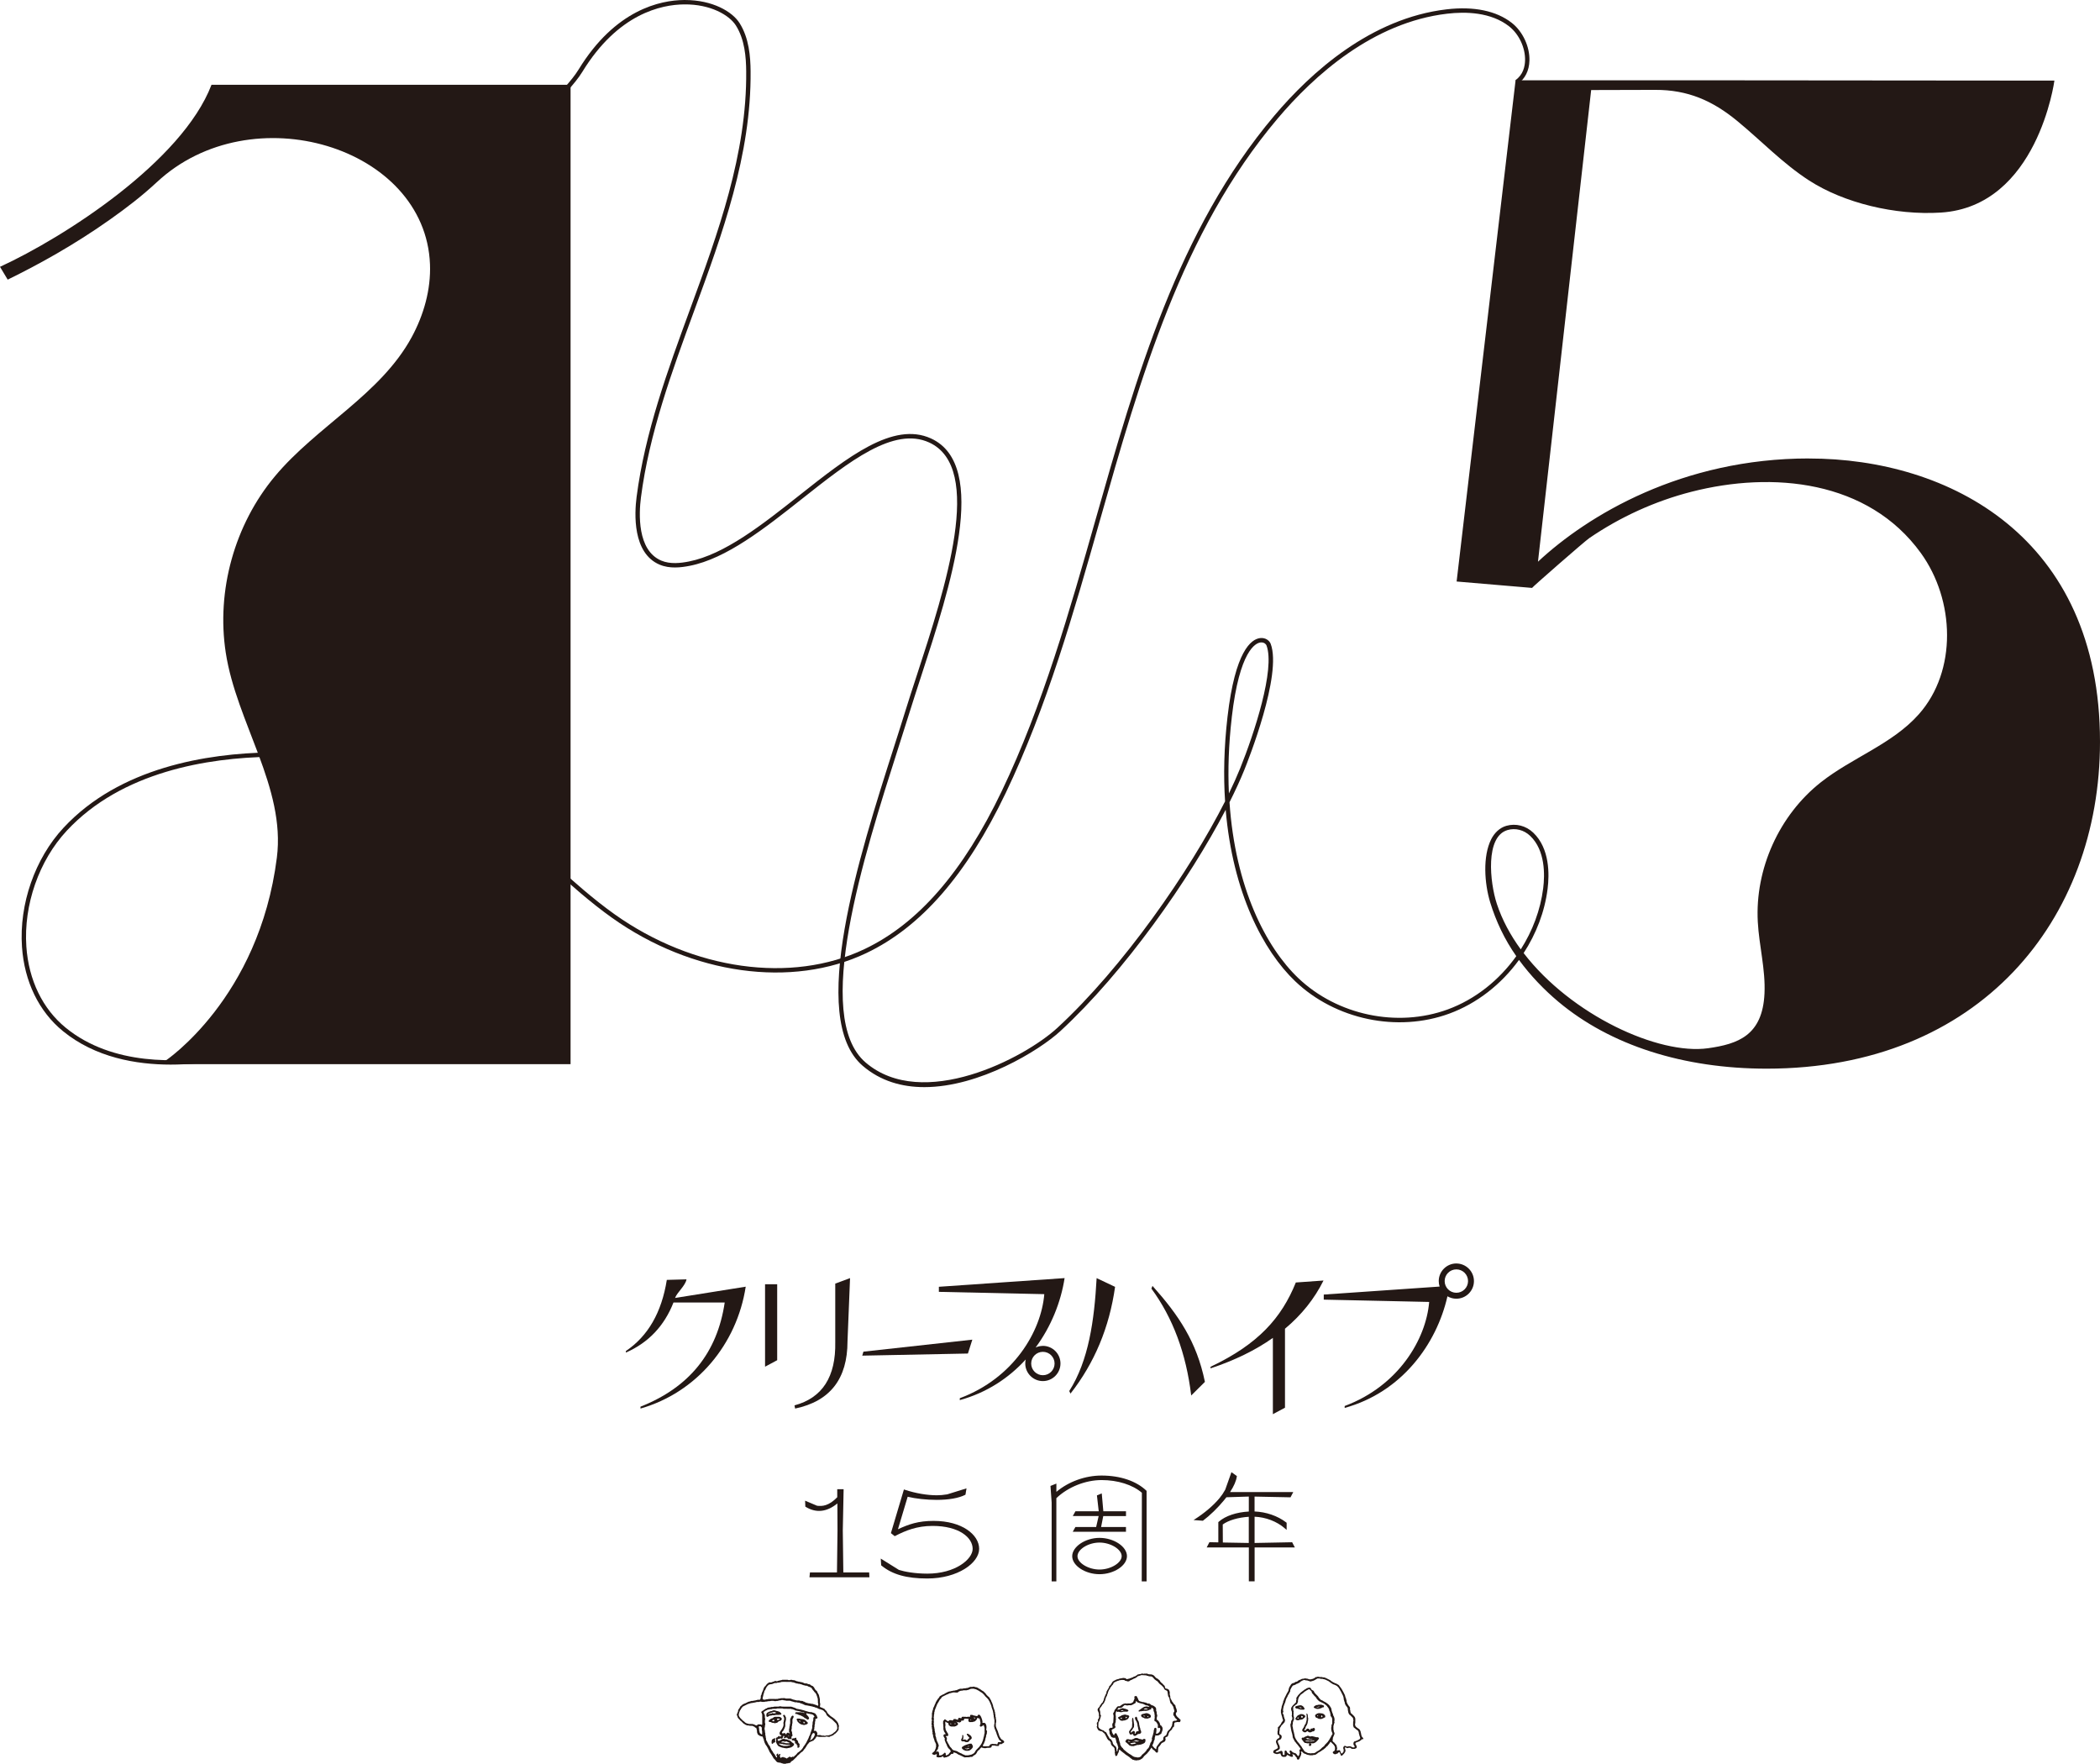 <?xml version="1.0" encoding="UTF-8"?><svg id="_レイヤー_2" xmlns="http://www.w3.org/2000/svg" viewBox="0 0 865.52 726.93"><defs><style>.cls-1{fill:#231815;stroke-width:0px;}</style></defs><g id="_レイヤー_1-2"><g id="illust"><path class="cls-1" d="M337.99,702.7v.47s-.02.1-.04.15c-.02.05-.07.1-.06.13.02.04.08.05.13.07.25.13.48.3.78.32.32.16.64.31.96.47.09.05.19.12.22.21.08.21.23.34.39.48.07.07.2.09.25.17.06.08.09.18.15.27.03.04.03.1.05.14.14.28.29.54.53.76.33.3.64.61.95.92.19.18.45.25.63.45.13.03.23.11.33.2.13.12.24.26.43.32.09.03.16.12.24.2.3.29.59.59.88.88.05.06.12.11.15.18.09.19.23.34.35.51.06.08.07.19.14.27.06.06.06.14.06.22,0,.14.11.23.15.35.03.1-.01.21.05.3.11.16.14.33.02.5-.04.06-.06.14-.06.22,0,.34,0,.68-.02,1.01,0,.05-.02.1-.05.14-.17.19-.37.36-.46.61-.16.17-.32.34-.49.51-.2.2-.37.43-.66.52-.13.12-.27.24-.4.37-.18.19-.42.3-.67.36-.1.02-.2.05-.28.11-.11.08-.26.02-.37.11-.08.07-.16.13-.24.19-.04.03-.09.05-.14.05h-.62c-.07,0-.14-.08-.21-.1-.2-.06-.41-.03-.61-.01-.28.21-.6.13-.9.14-.68.01-1.35,0-2.03-.01-.11,0-.2-.03-.29-.08-.22-.12-.45-.07-.68-.05-.02,0-.05.03-.06.05-.04.24-.31.35-.35.59-.08.1-.15.21-.24.3-.16.17-.35.32-.48.51-.09.13-.16.26-.34.25-.02,0-.06,0-.07.01-.12.11-.29.11-.41.21-.15.13-.35.05-.5.18-.11.1-.27.15-.42.19-.12.03-.15.11-.2.2-.05.11-.16.2-.24.3-.12.13-.26.25-.37.4-.11.14-.18.31-.3.44-.13.14-.15.33-.28.46-.03.25-.29.35-.36.59-.05.2-.25.32-.39.47-.09.09-.18.18-.23.31-.11.26-.4.4-.51.68-.01.03-.09.05-.13.07-.25.13-.49.27-.69.49-.17.19-.36.38-.55.55-.21.19-.38.43-.65.55-.04.02-.08.07-.1.11-.17.33-.46.55-.72.81-.29.3-.6.58-.89.87s-.28.31-.68.49c-.25.11-.42.28-.54.52-.02.05-.05.1-.08.13-.07.07-.14.14-.26.16-.23.03-.47-.05-.67.12-.18.01-.36.03-.54.04-.13,0-.25.03-.36.11-.04.03-.1.04-.14.04h-.86c-.08,0-.15-.03-.21-.08-.07-.05-.14-.07-.22-.07-.16,0-.3-.03-.44-.12-.15-.1-.36-.05-.5-.18-.13,0-.26-.02-.39-.02-.21,0-.41,0-.59-.15-.02-.01-.05,0-.08,0-.11,0-.21-.01-.28-.1-.22-.25-.52-.43-.65-.76-.23-.24-.47-.49-.7-.73-.05-.06-.12-.11-.15-.18-.08-.16-.13-.33-.22-.49-.08-.13-.2-.24-.28-.37-.12-.19-.17-.43-.34-.6-.15-.14-.2-.36-.34-.51-.14-.15-.2-.36-.35-.5-.03-.03-.05-.09-.07-.14-.23-.6-.27-.7-.54-1.09-.04-.06-.08-.13-.08-.21,0-.11-.04-.2-.12-.28-.11-.11-.17-.25-.24-.39-.1-.2-.2-.42-.38-.58-.12-.1-.18-.25-.25-.38-.08-.16-.19-.31-.25-.48-.05-.15-.18-.26-.17-.43,0-.18-.19-.31-.16-.51-.08-.19-.18-.37-.15-.59v-.08c-.09-.18-.19-.37-.28-.55.02-.22-.12-.39-.19-.58-.01-.04-.07-.07-.11-.09-.02-.01-.05-.01-.08,0-.27.06-.49-.17-.75-.16-.2-.11-.43-.18-.59-.36-.05-.06-.12-.09-.2-.12-.13-.03-.23-.14-.27-.26-.06-.17-.2-.3-.19-.5,0-.09-.1-.18-.12-.28-.03-.15-.02-.31-.03-.47,0-.13.01-.26-.01-.39-.02-.1-.08-.19-.12-.28-.02-.05-.02-.1-.01-.15.03-.22-.15-.38-.2-.57-.01-.05-.08-.06-.13-.06-.17.02-.32-.06-.39-.21-.09-.19-.22-.27-.41-.27-.02,0-.04-.02-.07-.04-.16-.08-.31-.2-.48-.25-.17-.04-.36-.02-.54-.02h-.23c-.2-.01-.42.05-.59-.11-.18-.02-.36-.04-.54-.04-.21,0-.41,0-.59-.14-.19.01-.36-.05-.48-.21-.08-.11-.23-.12-.33-.19-.1-.07-.23-.11-.33-.19-.1-.07-.2-.17-.29-.26l-.55-.55c-.09-.09-.19-.18-.27-.28-.12-.14-.34-.16-.42-.32-.09-.17-.21-.29-.34-.42-.12-.13-.25-.27-.38-.39-.16-.15-.26-.32-.27-.54-.14-.14-.09-.34-.17-.5-.08-.16-.18-.3-.22-.48.07-.14.13-.28.21-.41.08-.14.03-.31.14-.44.08-.09.11-.23.17-.34.06-.1.03-.2.05-.3.02-.13-.02-.26.06-.38.1-.15.11-.35.27-.46.21-.32.46-.62.6-.98.04-.11.1-.19.19-.24.26-.13.47-.33.65-.54.11-.12.25-.17.39-.24.16-.08.32-.16.48-.23.2.02.33-.12.5-.18.14-.05.28-.13.41-.2.16-.08.31-.18.48-.25.19-.08.36-.2.59-.17.07,0,.15-.03.21-.07.17-.12.42-.03.58-.2.13,0,.26-.01.39-.02h.16c.18,0,.36,0,.52-.11.08-.05.2-.03.3-.04.1-.01.23.02.31-.03.16-.1.33-.13.52-.14.2-.01.37-.18.59-.14.18.03.36,0,.54,0,.31-.01.4-.09.47-.39.02-.07.04-.15.07-.22.03-.07.08-.13.08-.21,0-.21.02-.42,0-.62,0-.22.04-.41.21-.56.08-.07.1-.17.1-.28,0-.16.03-.3.12-.44.08-.13.03-.3.14-.43.08-.09.14-.22.17-.34.04-.16.18-.26.18-.42,0-.17.14-.28.15-.43.02-.33.28-.55.35-.85.02-.07.09-.13.14-.18.14-.15.3-.29.44-.44.07-.07.12-.16.18-.25.26-.39.41-.53.82-.8.09-.06.17-.12.25-.19s.17-.11.28-.11h.62c.16,0,.3-.04.44-.12.15-.08.34-.06.5-.17.1-.07.25-.03.36-.11.1-.07.23-.11.35-.17.15-.08.3-.09.44.01.17.12.35.06.53.06.14-.14.34-.1.5-.18.12-.06.23-.1.36-.11.2,0,.42,0,.59-.14l.39-.03c.22-.18.49-.14.74-.14h1.56c.13,0,.25.02.37.1.04.03.1.04.15.04h.55c.09,0,.15-.05.22-.07.25-.1.51-.11.75.02.12.06.24.07.37.07.16,0,.31.01.47.02.21.17.5.12.71.28.11,0,.18.11.27.14.12.03.26.02.38.04.13.02.22.14.36.13.13,0,.26,0,.39.02.05,0,.11.02.14.05.11.09.24.08.37.09.18,0,.37,0,.51.13.1.01.2.03.3.04.08,0,.15,0,.22.05.1.08.2.18.31.23.09.04.21,0,.3.06.04.03.08.06.13.08.05.02.12.03.15,0,.12-.09.22-.08.34,0,.04.03.1.02.15.02.15.01.31,0,.44.13.02.02.05.02.07.03.31.14.31.15.66.16.14,0,.26.03.35.13.18.19.4.32.62.46.07.04.15.05.22.05.08,0,.16.03.21.08.17.16.33.33.49.5.04.04.09.08.1.12.04.18.18.31.23.48.05.14.22.21.26.38.03.14.13.24.25.28.14.05.2.13.25.26.01.04.08.05.13.08.04.03.11.05.12.09.05.14.02.3.14.43.08.09.14.22.18.34.04.16.13.28.25.38.08.08.09.18.1.28,0,.05.02.1.05.14.08.11.11.23.11.36s.02.25.1.36c.07.09.04.2.05.3,0,.08-.01.15.04.23.06.09.1.18.1.29,0,.44.02.88.02,1.32,0,.18-.03.36.1.52.03.03.03.1.03.15v.55h0l-.05-.03ZM321.41,704.13h0c-.36.01-.73.01-1.09.01-.11,0-.21.03-.29.09-.07.05-.15.04-.22.04-.44,0-.88.02-1.32.03-.08,0-.17,0-.22.04-.16.12-.34.1-.52.11-.18,0-.36.02-.54.03-.15.13-.33.13-.52.12-.16,0-.29.07-.43.13-.16.07-.32.16-.48.24-.14.07-.3.09-.41.22-.12.14-.31.17-.45.29-.13.1-.2.28-.12.41.07.14.16.26.15.43,0,.04.03.1.06.13.2.16.26.37.24.62-.02.21,0,.42,0,.62,0,.21-.03.42.13.59.02.15.06.32-.01.46-.08.15-.1.29-.1.44v.86s.02.1.05.14c.16.24.08.5.06.75-.13.15-.09.34-.1.52,0,.13-.02.26-.03.39-.2.25-.11.54-.12.82v.23s.01.05.03.07c.13.16.1.34.11.52.01.18.02.36.03.54.19.23.11.5.13.75.02.23-.03.47.13.67.01.21.02.41.04.62,0,.07.03.15.06.22.03.07.08.13.08.22v.47c0,.11.03.2.08.29.09.16.16.32.29.45.04.03.08.09.08.13-.02.24.15.38.27.54.05.07.04.15.06.22.01.05.02.11.05.14.24.24.33.59.6.81.08.07.1.17.15.27.05.12.15.21.15.35s.11.23.16.35c.09.24.22.46.33.7.01.02.03.05.05.06.19.15.23.4.39.57.05.06.1.12.14.19.08.16.14.33.24.48.12.17.27.31.42.46.07.08.12.16.16.26.06.14.15.27.21.41.08.19.19.36.35.5.08.07.15.14.23.21.02.02.04.03.06.04.02-.05.06-.09.06-.14,0-.16,0-.31-.01-.47,0-.08-.07-.13-.15-.16-.08-.02-.14-.08-.14-.17,0-.08,0-.16.03-.22.12-.21.29-.36.48-.51.03-.03.1-.03.14-.02.07,0,.11.08.11.17v.47s.02.04.04.06c.03.03.08.02.09-.05.03-.11.09-.19.17-.25.15-.1.3-.18.48-.23.05-.01.11.02.12.07.02.07.03.16.01.23-.03.1-.1.18-.13.28-.03.12-.02.26-.12.36-.04.04-.03.09.02.13.13.13.25.25.23.46-.01.12.05.15.13.11.14-.07.27-.16.41-.22.17-.06.35-.06.5-.18.04-.03.16.02.2.08.01.02.01.05.03.07.08.13.13.15.24.09.04-.03.08-.07.13-.09.1-.05.22-.01.24.1.03.16.1.22.26.2.08-.01.16-.01.23,0,.08.01.12.07.15.15.04.15.05.15.12.09.12-.1.22-.22.35-.31.15-.1.32-.16.47-.25.11-.07.2-.16.3-.24.12-.1.25-.07.3.09.03.08.06.15.14.15.21.01.41.03.59-.13.05-.05.15-.05.21-.09.13-.09.24-.05.35.04.06.05.18.04.21,0,.15-.28.35-.5.64-.64.07-.03.12-.1.17-.16.22-.22.45-.43.6-.7.09-.15.23-.26.41-.34.24-.1.37-.35.61-.47.26-.12.42-.38.63-.58.13-.13.28-.24.37-.4.1-.15.21-.29.31-.44.09-.12.14-.27.22-.41.04-.07.06-.14.11-.2.1-.12.21-.23.31-.35.08-.1.1-.24.2-.33.13-.1.15-.27.25-.39.12-.14.21-.29.29-.45.25-.53.53-1.05.79-1.58.08-.16.15-.32.23-.49-.02-.22.12-.39.21-.57.11-.23.22-.46.34-.69.04-.07.09-.15.08-.21-.04-.25.16-.43.17-.67,0-.14.13-.22.15-.35s.04-.25.11-.37c.09-.18.08-.4.21-.57-.01-.16.09-.29.13-.44.05-.17.03-.36.03-.54v-.47c0-.08,0-.17.04-.22.09-.14.09-.29.1-.45,0-.21.03-.42.02-.62,0-.19.06-.35.12-.52.05-.14.07-.29.13-.44.06-.14.03-.31.03-.46,0-.18,0-.36.03-.54,0-.07.07-.13.11-.2.06-.09.17-.11.26-.15.06-.02.08-.15.05-.2-.12-.16-.26-.32-.35-.51-.03-.07-.1-.13-.17-.16-.12-.05-.23-.11-.34-.18-.19.01-.34-.11-.51-.14-.25-.05-.52,0-.75-.16-.04-.03-.1,0-.15-.01-.21-.01-.42.01-.59-.14-.15,0-.31-.02-.46-.01-.05,0-.08.07-.07.12.04.14.21.47.27.54.11.11.21.24.33.33.24.18.34.44.48.69.04.07.06.15.1.21.07.1.04.19-.02.28-.05.09-.08.2-.15.26-.1.08-.22.13-.34.18-.04.02-.11,0-.14-.02-.2-.2-.49-.28-.7-.48-.05-.05-.14-.07-.21-.09-.11-.02-.2-.05-.28-.12-.13-.12-.26-.25-.4-.37-.06-.05-.12-.1-.19-.13-.29-.16-.58-.33-.89-.45-.19-.08-.36-.22-.58-.19-.13-.1-.27-.13-.43-.16-.15-.03-.29-.11-.42-.19-.11-.07-.24-.09-.34-.17-.08-.07-.14,0-.2.03-.07.04-.15.04-.22,0-.04-.03-.08-.07-.11-.1-.09-.09-.1-.17-.04-.28.04-.07.07-.14.11-.21.03-.07.08-.13.17-.13h2.1s.11,0,.15.02c.13.1.27.14.44.13.19-.01.35.02.51.13.06.04.15.02.23.01.04,0,.08-.05.11-.07-.02-.02-.04-.05-.06-.05-.19,0-.29-.2-.5-.18-.15.02-.32.05-.45-.05-.14-.11-.31-.05-.43-.13-.16-.11-.34-.12-.52-.14-.05,0-.1-.02-.14-.05-.11-.08-.24-.09-.37-.1-.13,0-.26,0-.38-.04s-.23-.11-.36-.11-.27,0-.39-.03c-.12-.04-.23-.11-.34-.17s-.25-.09-.34-.17c-.17-.14-.41-.06-.57-.21-.1-.09-.25-.04-.38-.06h-.08c-.2-.17-.44-.13-.67-.13-.83,0-1.66-.01-2.49-.02-.1,0-.23.02-.3-.03-.22-.14-.45-.09-.68-.11-.23-.01-.47,0-.7,0h-.05ZM345.02,711.86h0c0-.18.01-.37,0-.54-.01-.1-.1-.18-.11-.28-.02-.16-.03-.31-.15-.43-.03-.2-.18-.31-.31-.44-.4-.4-.83-.79-1.22-1.21-.25-.27-.56-.45-.84-.68-.08-.06-.18-.09-.27-.15-.21-.14-.36-.38-.61-.46-.21-.19-.42-.39-.63-.59-.19-.18-.29-.42-.36-.67-.03-.1-.05-.2-.11-.28-.12-.16-.31-.28-.38-.49-.03-.08-.11-.09-.18-.13-.07-.03-.13-.09-.18-.15-.06-.08-.1-.19-.17-.25s-.19-.08-.26-.16c-.13-.15-.29-.22-.48-.21-.18-.17-.45-.11-.64-.25-.07-.05-.15-.05-.22-.05-.16,0-.29-.06-.44-.13-.18-.09-.35-.2-.55-.28-.24-.09-.45-.26-.72-.23-.08,0-.14-.05-.21-.08-.23-.1-.45-.26-.72-.23-.05,0-.11,0-.15-.04-.13-.1-.29-.13-.44-.12-.17.01-.28-.14-.44-.14s-.31-.01-.47-.03c-.02,0-.05-.02-.07-.03-.13-.11-.29-.11-.44-.11-.16,0-.3,0-.44-.1-.13-.09-.3-.03-.46-.05-.13-.02-.26.02-.38-.06-.11-.08-.24-.08-.36-.12-.14-.04-.28-.13-.41-.2-.18-.09-.36-.22-.56-.24-.19-.02-.31-.19-.51-.18-.19.01-.32-.15-.49-.21-.12-.04-.23-.1-.37-.1-.18,0-.36-.02-.54-.04-.18-.14-.39-.11-.6-.12h-.31c-.18,0-.36-.01-.51-.14-.22.03-.38-.13-.59-.17-.13-.02-.27.03-.37-.07-.13-.12-.31-.05-.44-.14-.14-.09-.29-.12-.44-.12h-1.33c-.13,0-.26,0-.37-.09-.07-.05-.15-.04-.22-.05-.25-.03-.52.04-.75-.13-.26-.04-.52-.04-.77,0-.1.01-.17.11-.28.11-.16,0-.31.03-.47.02-.17-.02-.28.12-.44.14-.18.02-.37,0-.52.12l-.2-.06c-.26.17-.56.07-.83.1-.07,0-.17.01-.23-.02-.21-.16-.45-.09-.68-.11-.13,0-.26.01-.39,0-.22-.03-.4.09-.59.13-.25.04-.52.03-.78.04-.08,0-.17,0-.22.03-.19.13-.4.09-.6.11-.16,0-.31,0-.46.03-.1.02-.17.11-.28.11h-1.01s-.11,0-.15-.03c-.24-.14-.5-.09-.75-.07-.2.16-.45.11-.67.12-.21,0-.42,0-.62.02-.05,0-.11.01-.14.04-.11.08-.23.1-.37.1-.08,0-.17,0-.22.04-.14.09-.29.11-.44.11-.23,0-.47-.01-.67.13-.04.03-.1.02-.15.01-.32-.06-.59.17-.9.18-.15.13-.32.15-.51.15-.08,0-.15.04-.22.08-.57.28-1.15.56-1.72.85-.16.08-.31.17-.47.27-.12.07-.14.21-.21.32-.02.02-.03.04-.05.06-.24.2-.38.48-.52.76-.03.07-.07.14-.12.2-.19.22-.32.46-.36.76-.01.1-.1.18-.13.28-.03.12-.02.26-.1.37-.03.04-.05.09-.05.14,0,.18.01.37-.02.54-.04.23.1.4.17.58.08.19.29.3.34.51.01.05.06.08.1.12.37.37.74.73,1.11,1.1.31.14.53.41.78.63.1.08.19.17.3.24.18.1.36.2.55.27.12.04.25.04.38.06.05,0,.1.03.14.05.07.03.13.08.21.09.47,0,.94.02,1.4.03.13,0,.28-.05.38.04.17.14.4.07.58.2.12.09.27.14.41.21.39.18.51.28.86-.14.02-.02.04-.03.06-.05.08-.07.17-.11.28-.11.21,0,.42,0,.62-.01.24,0,.46.01.67.15.04.02.1,0,.15.01.06,0,.17-.06.17-.12v-4.12s-.02-.05-.04-.07c-.11-.12-.09-.3-.15-.43-.07-.14-.11-.29-.2-.41-.04-.05-.04-.08,0-.13.17-.2.33-.4.59-.49.09-.03.17-.12.25-.18.16-.13.37-.18.5-.35.2-.07.35-.21.51-.34.04-.03.09-.04.14-.04.11,0,.21-.02.28-.1.13-.13.28-.24.48-.22.2-.16.44-.12.67-.14.13-.01.26.02.38-.06.09-.06.18-.09.29-.1.23,0,.47,0,.7-.02.08,0,.17,0,.22-.04.14-.09.29-.1.45-.1.55,0,1.09-.02,1.64-.02.13,0,.25-.04.37-.08.22-.08.46-.08.68,0,.12.04.24.08.37.09.49,0,.99.02,1.48.02h2.18c.1,0,.2.02.31.03.14.14.37.06.5.18.15.14.37.04.51.17.13.11.3.05.44.14.15.1.31.18.47.26.3.15.3.16.66.17.13,0,.25.03.37.1.04.03.1.03.15.04.18.03.37-.03.53.07.17.11.35.08.53.11.02,0,.05,0,.07.02.13.1.28.12.44.12.11,0,.2.04.29.1.07.05.14.05.22.06.21.02.37.2.59.17.02,0,.05.02.07.04.08.06.18.1.29.1.16,0,.3.04.44.12.13.08.3.04.44.13.15.11.35.06.53.07.08,0,.16.03.22.07.05.04.08.04.14,0,.08-.06.18-.1.28-.03.09.06.19.08.29.1.12.03.23.12.36.13.16.02.3.05.43.15.17,0,.27.14.42.19.09.03.18.12.22.21.07.14.14.27.25.38.15.15.3.3.27.53.08.16.17.32.25.48.04.07.05.14,0,.21-.07.08-.13.16-.2.24s-.15.13-.27.13h-.23c-.08,0-.15.06-.16.13,0,.23-.01.47-.01.7,0,.11-.04.2-.1.29-.03.04-.05.09-.05.14,0,.26-.01.52-.02.78,0,.08.02.16-.04.22-.09.11-.1.23-.1.36,0,.26,0,.52-.03.78,0,.07-.06.14-.08.21-.06.13-.07.25,0,.37.06.11.04.17-.01.27-.06.11-.09.24-.17.34-.03.04-.02.1-.03.15-.02.11.07.21.16.21.21,0,.42,0,.62.02.05,0,.1.04.13.07.17.16.22.41.4.57.04.03.05.09.07.13.01.02.01.05.01.08,0,.11.06.19.1.29s-.09.17-.09.28c0,.13,0,.26.02.38,0,.06.07.07.12.07.11,0,.18-.12.27-.13.28-.01.57,0,.86,0,.02,0,.05.02.07.04.13.11.29.1.44.11.07,0,.16.03.21.07.13.09.24.08.35-.01.07-.05.16-.07.22-.02.16.12.34.12.52.11.18,0,.36.03.53-.09.04-.03.09-.04.14-.04.23,0,.47-.01.7-.02.16,0,.31-.02.44-.11.06-.04.15-.03.22-.04.1,0,.2,0,.3-.07.23-.16.52-.23.75-.38.06-.04.15-.05.21-.1.14-.12.27-.24.39-.38.12-.14.32-.16.45-.3.14-.15.29-.3.45-.44.28-.25.38-.61.56-.92.02-.04.03-.1.03-.15v-.47l-.05-.03ZM337.08,700.9c0-.16-.02-.47-.03-.78,0-.05-.01-.11-.04-.14-.14-.19-.06-.46-.24-.64.06-.23-.14-.38-.17-.58-.03-.23-.16-.43-.28-.63-.05-.09-.07-.19-.15-.27-.16-.17-.32-.34-.49-.5-.17-.16-.23-.4-.41-.56-.15-.14-.32-.27-.39-.48-.07-.19-.29-.3-.33-.52-.07-.07-.13-.17-.22-.22-.22-.12-.46-.22-.69-.32-.22.02-.39-.13-.57-.22-.11-.06-.24-.09-.34-.17-.09-.06-.18-.1-.29-.1-.1,0-.21-.01-.31,0-.16,0-.31-.01-.44-.12-.04-.03-.1-.03-.15-.03-.19,0-.36-.03-.51-.14-.24,0-.44-.14-.64-.24-.12-.06-.24-.09-.37-.09-.05,0-.12.01-.15-.01-.25-.17-.54-.13-.82-.16-.05,0-.11,0-.15-.02-.21-.15-.45-.09-.68-.13-.05,0-.11-.02-.14-.05-.16-.14-.4-.08-.57-.22-.12-.09-.3-.03-.44-.13-.13-.1-.3-.04-.45-.07-.08-.01-.17,0-.22-.04-.19-.14-.39-.11-.6-.11-.83,0-1.66.02-2.49-.02-.36-.02-.73.01-1.09.01-.11,0-.2.03-.29.1-.07.05-.15.05-.22.06-.1.01-.22,0-.3.05-.14.08-.29.1-.45.1-.21,0-.41.02-.62.03-.28.22-.6.1-.9.14h-.08c-.16-.01-.3.04-.44.12-.11.06-.22.14-.34.17-.15.04-.3.06-.44.13-.14.06-.3.04-.46.05-.05,0-.12,0-.15.02-.16.12-.34.11-.52.13-.05,0-.1.02-.14.05-.14.12-.27.24-.4.37-.11.11-.23.22-.32.34-.13.16-.19.36-.34.51-.08.09-.13.22-.18.34-.02.04-.04.09-.05.14,0,.11-.03.21-.1.28-.24.24-.33.58-.5.87-.02.04-.02.1-.03.15-.01.13.02.27-.07.37-.12.13-.05.31-.14.43-.06.08-.1.18-.1.29,0,.16-.03.3-.1.45-.06.13-.05.3-.07.45-.16.2-.13.44-.14.67v.23s.04.12.07.13c.2.04.36.21.59.17.13-.02.26,0,.39-.01.05,0,.11-.01.15-.04.11-.07.23-.1.37-.1.18,0,.37,0,.54-.04.12-.03.23-.11.36-.11.96,0,1.92-.05,2.88,0,.28.01.57,0,.86-.02.05,0,.1-.02.14-.05.09-.05.18-.09.29-.09.28-.01.57.03.83-.15.34,0,.68-.03,1.01-.02.33,0,.68-.08.98.14.1,0,.21.02.31.02h1.4c.13,0,.26-.01.39.01.12.02.22.14.35.15.14.13.34.11.5.19.14.07.28.12.44.12.08,0,.15,0,.22.06.08.07.18.09.29.09.1,0,.22,0,.3.05.14.08.29.1.45.1.29,0,.57.01.86.01.13,0,.26.02.37.1.09.07.2.04.3.05.23.02.47-.04.67.12.06-.03.11-.12.19-.06.16.12.31.29.54.26.16.09.31.18.47.26.11.06.23.12.35.16.14.05.3.04.44.14.11.09.25.05.38.06.08,0,.15.05.21.08.05.02.09.05.14.05.3.04.63-.04.9.15.18,0,.36.01.55.02.08,0,.15,0,.22.05.19.14.47.06.64.24.22-.04.38.15.58.18.23.04.43.15.63.27.06.04.15.03.23.02.04,0,.11-.04.12-.08.05-.26.02-.51,0-.77-.21-.28-.09-.6-.12-.9v-.38l-.03.03ZM313.98,712.62v-.54s-.03-.1-.06-.14c-.13-.13-.26-.25-.39-.38-.08-.08-.18-.1-.28-.09-.13,0-.26,0-.39.02-.04,0-.09.06-.1.1-.01.15-.02.31-.01.46,0,.05.01.11.04.14.07.11.1.23.1.36v.7c0,.07.02.16.06.22.08.12.08.24.09.37,0,.22.15.38.24.55.26.08.4.32.62.46.04.02.11.03.15.01s.08-.07.08-.11c0-.44-.01-.88-.02-1.32-.15-.17-.13-.38-.13-.59v-.23h0ZM335.81,714.85c.02-.1-.02-.19-.08-.28-.03-.04-.05-.09-.07-.14-.03-.13-.13-.15-.24-.15-.1,0-.22-.01-.3.04-.13.08-.26.19-.34.32-.12.19-.2.41-.31.61-.04.07-.05.14-.06.22-.03.2-.21.36-.16.59.05.22-.06.4-.15.59-.08.16-.16.32-.25.48-.03.05-.02.09.05.11h.08c.33-.1.56-.36.85-.51.02-.01.03-.04.04-.06.11-.25.33-.39.49-.6.08-.11.25-.44.3-.61.02-.07.03-.16.07-.22.08-.12.08-.24.08-.38h0Z"/><path class="cls-1" d="M323.86,720.51h-.47c-.08,0-.15-.04-.22-.07s-.14-.06-.22-.07c-.2-.03-.41.02-.6-.1-.15-.1-.36-.04-.5-.18-.28-.06-.54-.16-.78-.32-.2-.03-.3-.18-.43-.31s-.16-.32-.3-.45c-.15-.14-.19-.36-.29-.54-.08-.16-.17-.32-.17-.51-.08-.11-.13-.22-.01-.33.05-.26.04-.51,0-.77,0-.05-.05-.09-.07-.14-.04-.07-.05-.14-.01-.22.04-.07.09-.13.11-.2.03-.08.08-.14.16-.15.16-.02.3-.07.42-.18.09-.09.19-.18.27-.28.15-.18.35-.19.57-.17.08,0,.12.07.07.15-.03.06-.05.1,0,.13.04.02.11.04.14.02.17-.11.28-.31.5-.34.02,0,.04-.04.05-.06,0-.05,0-.12-.02-.14-.13-.08-.27-.15-.41-.21-.07-.03-.15-.06-.17-.14-.03-.13-.16-.21-.16-.35,0-.16-.03-.32.02-.47.05-.17.11-.34.24-.48.19-.21.29-.49.49-.69.04-.19.24-.28.3-.45.1-.27.25-.5.37-.76.08-.17.14-.32.14-.51,0-.13,0-.26.08-.37.04-.05.05-.09.02-.13-.09-.11-.09-.24-.08-.37,0-.23-.06-.47.11-.67.01-.13.03-.26.03-.38,0-.13.02-.26.1-.36.02-.02.03-.04.04-.07v-.86c-.12-.2-.21-.41-.3-.62-.04-.09-.1-.18-.14-.27-.02-.05,0-.1.03-.15.09-.14.22-.21.39-.19.05,0,.1.01.15.01.06,0,.11.02.13.07.02.04.03.1.06.14.18.28.3.59.45.89v.94c0,.13-.05.25-.1.37-.05.14-.02.31-.08.45-.06.15-.12.28-.12.44v.62c0,.16.01.31,0,.47,0,.41-.01.44-.22.89-.03.07-.09.14-.09.21,0,.17-.1.29-.2.41-.07.08-.11.17-.12.28,0,.07-.03.15-.08.21-.12.14-.25.27-.38.39-.15.15-.21.35-.3.53-.02.03,0,.1.03.14.09.14.21.22.39.2.13-.01.26-.02.36-.11.09-.07.21-.08.3-.04.16.07.36.1.44.28.04.1.09.18.17.26.05.05.09.06.12.03.02-.02.04-.05.04-.06-.05-.31.16-.48.38-.62.06-.04.15-.04.22-.05.16-.02.31,0,.42.14.05.06.11.12.18.15.04.02.1,0,.15,0,.05-.01.08-.17.05-.21-.06-.08-.13-.16-.2-.24-.05-.06-.09-.12-.09-.21v-1.17c0-.14.14-.22.14-.36v-.31c0-.18,0-.37.12-.52.02-.18.04-.36.05-.54,0-.13.01-.26.1-.37.05-.07.04-.15.04-.22v-1.56c0-.16.05-.29.13-.43.06-.11.12-.23.17-.34.04-.09.11-.18.13-.28.05-.22.21-.35.37-.48.18-.15.51-.07.59.15.06.17.07.36-.03.52-.05.09-.09.18-.13.28-.08.16-.21.31-.25.47-.05.2-.04.41-.04.62v.94c0,.08-.02.15-.06.22-.04.06-.08.13-.07.22v.16c0,.23.02.47-.14.67,0,.13-.01.26-.02.39v.62c0,.13-.04.25-.11.37-.07.14-.05.3-.04.46,0,.07.09.13.12.2.05.14.03.3.14.44.04.05.05.15.05.22v.47c0,.06,0,.1.04.14.09.1.11.23.1.36v.16c0,.24-.1.39-.32.47-.05.02-.1.05-.12.09-.02.07-.03.15-.02.23,0,.05.04.09.06.14s.06.09.07.14c.04.17-.03.3-.15.41-.11.1-.23.09-.36.07-.02,0-.05-.02-.07-.04-.11-.1-.22-.12-.34-.02-.06.05-.15.09-.21.06-.23-.11-.47-.22-.63-.43-.05-.06-.07-.14-.1-.21q-.04-.08-.16-.04s-.09.05-.14.05c-.13.01-.27-.02-.38.03-.11.05-.22.13-.34.18-.17.07-.27.06-.36-.11-.02-.04-.01-.1,0-.15,0-.02.03-.04.04-.06.05-.06.1-.12.15-.18.07-.07.05-.12,0-.19-.04-.06-.06-.14-.09-.21-.02-.06-.07-.07-.13-.07-.06-.01-.11,0-.13.06-.05.2-.2.36-.2.58,0,.09-.11.18-.13.27-.05.23-.3.18-.41.31,0,0-.04-.02-.06-.04-.21-.14-.45-.06-.68-.09-.04,0-.09.05-.13.09-.06.05-.11.1-.17.16-.09.08-.19.07-.3.05-.08-.02-.12-.08-.14-.16,0-.03-.06-.06-.08-.09-.02.05-.05.09-.05.14v.55c0,.14.09.21.26.21h.23c.08,0,.16,0,.22-.04.26-.17.57-.25.8-.46.05-.05.13-.08.19-.12.18-.1.37-.18.58-.16.15.02.31,0,.47,0,.09,0,.14.05.21.09.07.03.14.07.21.08.13.01.26,0,.39,0,.05,0,.1.02.14.05.11.09.24.08.37.11.12.02.22.12.35.14.28.05.5.24.78.32.05.01.08.06.12.09.1.09.19.18.28.27.13.13.26.25.39.38.19.04.3.2.45.3.08.05.21.05.24.17.02.1.02.21.03.31,0,.13-.01.26-.12.36-.09.09-.18.18-.28.28q-.27.28-.69.48c-.18.09-.35.22-.58.18-.05,0-.11,0-.15.03-.13.1-.28.12-.44.12-.19,0-.36.02-.52.13h-.62v-.06ZM323.89,719.58c.21-.03.61.09.96-.13.15,0,.31-.02.46-.02.11,0,.19-.07.26-.14.05-.05.07-.09.04-.11-.02-.02-.04-.03-.07-.03-.39-.01-.78-.02-1.16-.03-.23,0-.47.05-.67-.12-.18-.01-.36-.02-.54-.04-.13,0-.26-.02-.38-.03-.2-.16-.44-.11-.67-.13-.08,0-.16,0-.23-.02-.02,0-.05-.02-.07-.03-.23-.16-.49-.12-.74-.08-.02,0-.06.05-.05.05.05.06.09.14.15.17.22.13.44.27.67.36.21.08.4.24.65.19.04,0,.1.01.14.04.11.08.23.1.36.1h.89ZM324.59,718.48c.28,0,.56.05.84-.02.02,0,.05-.04.04-.05-.07-.1-.15-.21-.29-.23-.1-.01-.2-.03-.29-.09-.2-.11-.41-.19-.61-.31-.18-.1-.34-.09-.5.02-.04.03-.09.05-.14.05-.18,0-.35,0-.52-.1-.18-.1-.4-.02-.61-.03-.13.12-.34.12-.46.26-.02.02-.03.04-.05.06-.01.02-.03.05-.03.06.01.02.04.04.06.04.23.01.46.02.69.04.15,0,.31-.04.44.07s.31.03.44.12c.08.06.18.1.28.1h.71ZM325.04,715.38c-.1,0-.11.02-.14.13-.03.11.08.17.19.15.07-.01.11-.08.1-.16-.02-.09-.06-.12-.15-.12h0Z"/><path class="cls-1" d="M320.29,707.58h.85c.22,0,.6.16.75.33.11.11.21.23.3.35.07.09.06.21.03.3-.05.14-.14.27-.22.4-.04.06-.11.14-.17.15-.18.04-.29.23-.49.19-.21.08-.43.15-.6.32-.11.11-.22.22-.33.33-.08.08-.17.12-.27.12-.16,0-.31,0-.44.11-.23.05-.46.08-.68-.02-.09-.04-.18-.09-.29-.09-.15,0-.31-.01-.46-.02-.11,0-.2-.05-.27-.13-.13-.15-.3-.21-.49-.18-.25.03-.45-.08-.65-.19-.05-.03-.06-.08-.06-.13,0-.11,0-.21.07-.29.2-.2.39-.42.62-.58.2-.15.45-.23.68-.35.23.02.39-.12.53-.27.13-.14.29-.2.45-.29.07-.03.14-.07.21-.07h.93,0ZM320.83,708.35v.02h-.47c-.07,0-.15.1-.12.16.05.12.1.24.15.35.02.05.15.11.2.07.13-.09.27-.14.43-.15.13,0,.22-.13.3-.23.03-.03-.06-.19-.1-.19-.13-.01-.26-.02-.38-.03h0ZM319.11,709.23v-.25c0-.09-.11-.18-.21-.17h-.08c-.15.03-.25.17-.4.2-.06.01-.11.1-.17.14-.06.05-.06.09.02.11.1.03.19.07.28.12.16.09.34.09.51.02.02,0,.05-.03.05-.06.01-.07.02-.15.01-.12h-.01Z"/><path class="cls-1" d="M315.86,706.91c0-.08.01-.16,0-.23-.04-.2.08-.34.14-.51.06-.15.16-.25.31-.32.28-.12.55-.26.81-.42.14-.09.31-.01.44-.13.1-.09.24-.07.37-.07.08,0,.15,0,.22-.05.11-.06.23-.11.34-.17.05-.02.09-.07.13-.07.28-.03.57-.04.85,0,.15.17.39.11.57.22.06.04.13.07.21.08.13.01.26-.03.38.05.19.14.45.08.64.25.06.05.15.06.2.11.2.2.4.41.59.62.02.03.02.11,0,.14-.08.14-.19.25-.32.34-.07.05-.15.05-.22,0-.1-.07-.17-.07-.27,0-.06.04-.15.04-.22.05h-1.32c-.11,0-.2.03-.29.08-.06.04-.14.06-.22.06h-.78c-.16,0-.31,0-.44.11-.02.02-.04.03-.07.04h-.23c-.2.02-.41-.03-.6.1-.15.1-.32.15-.45.29-.14.15-.34.11-.51.1-.07,0-.25-.2-.26-.27v-.39h0ZM318.94,706.15c.32.05.58-.03.84-.15.1-.05.11-.09.04-.15-.08-.07-.14-.15-.26-.15-.13,0-.24-.07-.36-.12s-.25-.05-.37.03c-.09.06-.18.08-.29.08-.16,0-.31.03-.43.14-.16,0-.27.17-.42.16-.3,0-.54.15-.79.27-.07.03-.14.06-.21.09-.06.03-.08.12-.05.2.02.07.06.05.12.01.11-.07.23-.1.34-.17.09-.06.19-.08.29-.08h.39c.11,0,.2-.04.28-.11.06-.05.12-.1.18-.14.07-.05.14-.04.21,0,.07.04.14.08.21.09.1.02.21,0,.28,0h0Z"/><path class="cls-1" d="M329.36,708.34s.13.01.28.01c.11,0,.2.04.29.1s.2.04.3.05c.13.01.26.02.39.01.14,0,.23.11.36.13h.08c.23-.05.39.1.58.18.19.08.3.28.51.34.04,0,.06.08.08.12.05.13.16.2.26.29.27.05.33.3.45.49.03.06.04.08.01.13-.05.09-.08.19-.14.27-.06.08-.15.14-.23.2-.25-.05-.42.19-.66.18-.09,0-.18.11-.28.12-.15.02-.31,0-.47,0-.05,0-.11-.01-.14-.04-.11-.08-.24-.1-.37-.09-.14,0-.25-.03-.36-.12-.11-.09-.27,0-.36-.11-.16-.18-.4-.23-.57-.39-.2-.2-.4-.4-.6-.61-.05-.05-.12-.11-.11-.2.01-.21-.14-.33-.25-.46-.07-.09-.07-.19-.06-.29,0-.08.05-.15.1-.2.05-.05.12-.12.19-.12.18-.02.36,0,.73,0h-.01ZM331.14,709.87v.17c0,.12.06.19.17.19.13,0,.25-.01.38-.02.05,0,.1-.15.07-.19-.12-.13-.25-.26-.37-.38-.01-.01-.05-.01-.07-.02-.06-.02-.11,0-.13.05-.02.07-.03.14-.05.21h0ZM329.87,709.49s0-.11-.02-.15c-.1-.18-.27-.23-.46-.21-.02,0-.05.03-.06.04-.01.01-.02.05-.01.05.1.11.21.23.32.34.07.07.22.02.24-.08h-.01Z"/><path class="cls-1" d="M328.65,720.04c.01-.18-.03-.34.08-.48.04-.05.03-.08-.02-.13-.08-.07-.15-.13-.26-.17-.08-.02-.12-.09-.12-.17,0-.1,0-.21-.02-.31,0-.04-.06-.12-.08-.12-.23.03-.39-.12-.58-.19-.07-.02-.07-.06-.03-.12.11-.16.1-.34.08-.52,0-.04-.06-.09-.1-.11-.1-.04-.17-.09-.21-.2-.02-.07-.08-.13-.13-.19-.04-.05-.09-.07-.13-.04-.16.13-.32.13-.5.03-.07-.04-.14-.07-.21-.1-.15-.05-.16-.29-.07-.4.08-.1.18-.19.27-.28.06-.05.12-.09.21-.09h.47c.11,0,.2-.05.28-.11.06-.04.15-.04.21-.09.12-.11.21-.1.32,0,.03.03.09.04.14.06.06.03.05.06,0,.12-.13.2-.1.39.08.56.11.11.22.22.33.33.18.19.3.41.3.68,0,.17.05.3.18.41.12.1.23.21.33.33.14.15.15.32.04.49-.03.04-.06.09-.06.14s0,.11.03.14c.08.11.13.22.04.35-.06.08-.08.19-.14.27-.09.13-.21.23-.39.2h-.16c-.12,0-.18-.08-.18-.19v-.13.03Z"/><path class="cls-1" d="M318.03,717.92v-.31c-.02-.19.09-.34.15-.51.06-.16.16-.26.3-.33.19-.08.37-.16.55-.27.14-.09.3-.07.45-.04.06,0,.13.13.1.18-.17.25-.13.54-.12.81,0,.05.04.09.08.13.06.07.06.14.02.21-.02.05-.07.08-.09.13-.04.12-.08.23-.23.27-.11.03-.21.15-.33.02-.08.01-.13.07-.17.13-.09.12-.1.29-.25.38-.05.04-.08.05-.13.01-.06-.04-.14-.07-.21-.1-.07-.04-.12-.09-.12-.18,0-.18-.02-.36-.02-.54h.02Z"/><path class="cls-1" d="M463.36,691.63c.13,0,.26.02.39.02.09,0,.15.05.2.1.12.14.28.22.43.32.06.04.08.05.13,0,.06-.05.13-.09.21-.08.08,0,.17.02.22-.02.18-.14.42,0,.59-.17.18-.03.33-.14.5-.19.14-.05.28-.14.44-.13.15-.1.35-.1.48-.23.16-.15.37-.18.55-.28.11-.06.27,0,.37-.09.19-.19.46-.22.65-.42.11-.11.24-.2.36-.29.09-.07.19-.08.29-.08h.08c.11.01.21-.01.3-.07.07-.05.15-.04.23-.03.16,0,.3-.03.45-.1.16-.07.36-.04.51-.15.13,0,.26,0,.37.09.06.05.15.09.21.05.27-.17.56-.08.84-.08.13,0,.26.02.38-.06.02-.01.06-.03.07-.02.13.15.35.09.49.2.09.06.17.1.28.11.31.02.62.05.93.08.15.02.33-.03.45.06.19.14.46.09.62.29.14.03.22.13.31.22.22.25.45.5.67.76.14.17.35.22.5.36.24,0,.37.15.51.31.09.09.19.17.3.24.2.12.37.27.44.52.02.07.07.14.12.2.21.22.37.51.67.63.21.23.43.45.64.68.11.11.19.24.34.31.08.03.1.11.12.18.04.12.12.22.12.36,0,.21.12.39.21.57.04.09.13.17.24.17.1,0,.21.02.31.02.11,0,.2.03.29.09.21.14.46.22.63.42.06.07.2.44.23.56.02.07.02.15.05.22.05.1.07.19.07.3-.02.21-.03.41-.05.62-.01.16.02.3.09.45.07.13.03.3.12.44.08.11.03.25.02.38-.01.16.03.3.09.45.11.26.2.53.39.75.03.04.04.09.06.14.24.52.23.52.52.85.15.17.32.34.38.57.13.16.26.31.46.41.13.07.24.2.23.38,0,.05,0,.11.01.15.08.14.09.29.12.44.02.12.11.23.13.36.02.1.07.19.12.28.09.16.14.33.13.52,0,.07.01.16.05.22.07.12.06.25.06.38,0,.15,0,.16-.12.27-.13.13-.25.26-.26.46,0,.04-.04.09-.08.13-.05.05-.06.08-.02.13.07.09.06.19.08.29.04.2.12.4.25.56.23.31.48.61.81.83.13.08.22.22.33.33.12.13.23.28.41.35.07.03.09.12.09.2v.08q0,.32-.21.65c-.04.07-.09.12-.18.12-.29-.01-.57-.02-.86-.04-.16,0-.31,0-.45.08-.06.03-.15.03-.23.02-.23-.03-.39.09-.54.25-.07.08-.12.16-.13.27-.01.29-.03.57-.04.86,0,.1-.02.21-.04.31,0,.05-.04.1-.07.13-.15.14-.31.27-.47.41-.08.07-.11.16-.14.27-.07.25-.2.47-.39.65-.18.15-.35.32-.53.46-.3.23-.38.6-.59.89-.01.02-.01.05-.01.08.04.3-.25.51-.23.81.01.16-.14.27-.2.42-.04.1-.17.1-.26.14-.18.09-.38.16-.57.24-.04.02-.09.07-.09.11-.02.15-.07.31.01.46.1.18.08.36.03.53-.05.17-.16.32-.18.5-.08.07-.15.14-.23.21-.2,0-.3.2-.47.26s-.31.19-.5.2c-.15.14-.33.23-.44.43-.12.23-.24.46-.44.63-.09.23-.27.38-.45.52-.13.1-.16.26-.25.39-.05.08-.05.2-.06.3-.04.49-.07.99-.1,1.48,0,.09-.07.14-.12.19-.08.08-.16.12-.28.11-.08,0-.16,0-.23-.02-.05,0-.11-.03-.14-.06-.18-.19-.36-.38-.51-.58-.16-.22-.37-.36-.6-.48-.24-.13-.41-.31-.52-.55-.04-.1-.11-.18-.17-.26-.03-.05-.08-.06-.13-.06-.06,0-.11.01-.13.07-.06.17-.09.35-.25.47-.06.04-.1.11-.14.18-.11.2-.2.41-.38.58-.17.16-.24.39-.44.53-.06.04-.13.1-.16.17-.09.23-.28.36-.46.52-.23.21-.46.42-.7.63-.12.1-.23.21-.35.31-.07.23-.3.34-.41.55-.14.26-.37.44-.62.56-.09.05-.18.09-.26.16-.2.16-.3.19-.68.32-.1.03-.19.08-.3.08-.2,0-.42-.06-.6.08-.02.01-.05.03-.07.02-.34-.02-.67-.05-1.01-.07-.02,0-.04-.03-.06-.04-.08-.07-.17-.11-.28-.11-.27,0-.51-.06-.68-.29-.19-.09-.35-.22-.49-.37-.29-.09-.41-.39-.65-.54-.22-.14-.46-.23-.63-.43-.07-.07-.17-.11-.26-.16-.34-.22-.72-.41-.98-.74-.17-.07-.29-.2-.43-.32-.14-.11-.3-.18-.43-.32-.12-.13-.3-.19-.42-.33-.12-.14-.31-.18-.42-.33-.11-.15-.24-.27-.37-.4-.04-.04-.08-.03-.13.02-.07.07-.15.14-.16.26,0,.13-.03.26-.04.39,0,.05-.02.11-.05.14-.11.12-.11.29-.16.43-.06.14-.15.27-.24.4-.06.09-.09.19-.1.29-.01.13-.06.24-.12.36-.08.15-.16.25-.33.29-.05.01-.09.06-.14.07-.08.02-.15,0-.21-.06-.07-.08-.16-.15-.14-.26.02-.17-.07-.29-.12-.44-.04-.12,0-.26-.01-.39,0-.05-.04-.09-.07-.14-.07-.15-.05-.3.05-.44.04-.05.06-.09.02-.13-.07-.09-.09-.18-.08-.29,0-.1.02-.22-.02-.3-.11-.2-.08-.4-.07-.61,0-.11-.03-.2-.1-.28-.23-.25-.41-.54-.72-.69-.17-.19-.35-.38-.52-.58-.07-.08-.1-.18-.1-.29,0-.05,0-.11-.03-.15-.11-.14-.09-.29-.09-.44,0-.08.02-.16-.04-.22-.19-.22-.37-.43-.56-.65-.02-.02-.04-.04-.06-.05-.19-.03-.3-.19-.47-.26-.04-.19-.18-.31-.29-.45-.03-.04-.08-.08-.1-.12-.07-.19-.16-.38-.23-.57s-.29-.3-.3-.53c-.1-.18-.12-.39-.29-.54-.07-.06-.08-.18-.14-.27-.04-.07-.09-.15-.15-.18-.26-.1-.41-.31-.57-.51-.1-.12-.24-.19-.37-.27-.09-.05-.17-.11-.28-.12-.23-.02-.47-.01-.66-.19-.03-.03-.1-.03-.15-.03-.27.01-.44-.16-.55-.37-.1-.18-.2-.35-.31-.53-.1-.17-.14-.38-.24-.57-.07-.13-.06-.24.03-.35.03-.04.05-.09.06-.14.01-.23.05-.45-.05-.69-.08-.19-.01-.41,0-.61,0-.04.06-.08.09-.13.08-.16.21-.29.33-.42.08-.08.1-.18.04-.28-.06-.09-.09-.19-.08-.29,0-.13,0-.26.13-.35.15-.12.25-.26.25-.46,0-.05.04-.09.07-.13.13-.16.08-.34.1-.52-.16-.23-.09-.5-.1-.75v-.39c-.14-.19-.04-.47-.21-.65-.12-.28-.23-.57-.35-.85-.04-.09-.01-.14.03-.2.02-.02.04-.05.04-.07-.03-.35.17-.57.42-.78.3-.25.29-.26.49-.76.02-.05.03-.1.06-.14.08-.1.18-.19.26-.29.12-.16.18-.37.33-.52.13-.13.27-.25.4-.38.05-.05.12-.12.12-.19,0-.2.14-.33.22-.49s.19-.31.18-.5c0-.19.05-.36.17-.5.01-.02.02-.05.02-.08-.03-.25.12-.44.22-.64.07-.14.14-.27.17-.43.03-.12.16-.2.16-.34,0-.05.01-.11.04-.15.1-.18.23-.35.29-.54.06-.17.04-.36.06-.54,0-.08.04-.14.08-.21.27-.44.49-.9.78-1.32.13-.19.22-.4.22-.65,0-.05.03-.1.06-.14.15-.14.31-.28.46-.42.06-.05.12-.11.15-.18.12-.26.27-.49.47-.69.03-.03.04-.09.04-.14.01-.11.05-.2.13-.27.16-.14.31-.28.47-.41.06-.05.12-.1.19-.13.16-.08.33-.14.49-.21.14-.07.25-.18.4-.24.14-.05.28-.12.44-.13.17-.01.32-.16.51-.12.14-.06.29-.1.43-.17.12-.07.24-.08.37-.08.08,0,.16,0,.22-.03.12-.06.24-.08.37-.08.08,0,.17.01.23-.02.19-.12.4-.09.6-.08h.16s.04.06.04.06ZM452.72,710.73h0c-.02.26-.04.52-.05.78,0,.07.03.15.05.22.15.41.4.72.79.9.19.09.33.24.54.3.11.12.26.16.42.17.22.02.37.16.54.27.11.07.18.18.27.28.09.1.21.14.34.16.07.01.15.06.2.11.12.1.22.22.25.38.03.16.2.25.24.39.05.18.18.31.21.5.01.07.08.13.13.19.11.14.23.27.28.46.05.17.25.26.26.47.14.22.27.45.58.46.06,0,.11.02.13.07.04.16.13.28.23.4.07.08.15.15.19.25.09.18.15.38.24.56.05.1.05.2.07.3.02.18.09.36.19.5.17.23.38.43.57.64.25.11.39.33.56.52.03.04.09.09.08.13-.02.22.13.39.13.6,0,.23-.05.47.11.67v.39c0,.06.03.1.07.1.02,0,.05-.02.07-.04.08-.07.16-.13.17-.25.01-.18.03-.36.05-.54,0-.05,0-.11.04-.14.12-.13.1-.29.14-.44.02-.07.04-.15.08-.21.03-.05.06-.09.04-.13-.06-.14-.13-.28-.19-.42-.07-.17,0-.37-.14-.51,0-.29-.14-.54-.29-.78-.07-.11-.17-.2-.15-.35.02-.17-.14-.28-.12-.44.02-.19,0-.36-.11-.52,0-.16-.03-.3-.11-.44-.09-.16-.13-.33-.2-.5-.02-.04-.07-.03-.13,0-.23.11-.46.01-.69.02-.11,0-.19-.05-.28-.11-.06-.04-.14-.05-.22-.07-.05-.02-.1-.03-.14-.06-.15-.14-.29-.28-.36-.49-.08-.21-.15-.44-.31-.62-.07-.07-.08-.19-.13-.27-.06-.09-.08-.19-.08-.29.01-.16.01-.31.02-.47,0-.18-.15-.33-.11-.52.01-.06-.05-.14-.08-.21-.09-.21-.07-.46.06-.58s.27-.25.41-.36c.06-.04.14-.06.22-.06.18,0,.36,0,.55.02.08,0,.16-.06.17-.13.03-.23.08-.46-.06-.68-.03-.04-.03-.1-.03-.15,0-.21.02-.42.03-.62,0-.14.07-.25.17-.33.13-.11.19-.24.2-.4.05-.86.1-1.71.15-2.57,0-.05,0-.11-.02-.15-.11-.16-.09-.35-.09-.53,0-.08-.04-.15-.08-.21-.05-.07-.05-.15,0-.22.07-.13.17-.26.24-.39.13-.22.29-.43.28-.71,0-.05.02-.1.05-.14.11-.14.15-.33.31-.44.17-.12.27-.3.38-.48.23-.37.28-.42.62-.68.06-.04.14-.06.21-.07.13,0,.26,0,.39.02.17.02.3-.02.43-.13.12-.1.21-.23.37-.28.19-.05.29-.21.44-.32.21-.15.47-.21.7-.32.15-.07.3-.06.45-.07.05,0,.11,0,.15-.03.16-.11.28-.06.42.04.11.08.24.07.37.01.07-.03.13-.08.22-.07.18,0,.36,0,.55.01.13,0,.26.04.39.01.15-.03.28-.13.44-.1.34-.13.67-.26.85-.62.03-.07.12-.13.12-.19,0-.22.18-.37.21-.57.02-.14.12-.23.16-.35.05-.17.05-.36.07-.54,0-.05-.03-.1-.06-.14-.04-.07-.09-.13-.07-.21.03-.1.11-.18.21-.22.14-.06.29-.11.43-.15.1-.02.21,0,.29.08.12.13.24.26.31.44.08.21.17.43.32.61.07.08.08.19.08.29,0,.05.02.1.05.14.09.16.23.28.28.46,0,.03.08.07.13.07.14.02.23.11.35.16.14.06.3.06.45.08.02,0,.05.02.07.04.08.07.18.1.28.11.23.02.47.06.7.06.17,0,.28.14.43.16.15.02.31.03.46.05.05,0,.09.04.14.07.09.05.18.09.26.16.11.09.23.12.36.12.1,0,.21.02.31.01.28-.03.49.12.71.26.04.03.08.07.11.11.11.15.31.19.44.31.1.09.25.05.37.08.05.01.1.03.14.05.18.1.36.2.54.3.18.1.28.31.49.37.05.09.08.19.14.27.18.21.24.45.18.72-.02.1,0,.21-.02.31-.01.11.03.2.07.29.07.14.14.28.17.43.03.15.02.31,0,.47-.02.17.06.3.1.45s.06.3.11.45c.05.17.04.36-.06.52-.04.06-.08.13-.08.21-.02.26-.04.52-.07.78-.02.18.06.32.2.39.17.08.3.19.42.33.11.14.25.27.34.43.09.15.16.32.27.47.04.06.07.14.07.21,0,.11.04.2.1.29.05.07.04.15.04.23s.02.15.09.2c.11.07.22.13.33.2.04.03.11.05.12.08.04.19.2.3.28.46.11.23.21.47.17.74-.02.15-.03.31-.04.47,0,.21-.03.41-.19.57-.02.13-.02.26-.12.36-.11.13-.07.3-.11.44-.02.05-.04.1-.08.13-.07.08-.14.15-.23.21-.11.07-.23.11-.34.18-.13.09-.25.19-.37.29-.07.05-.15.04-.22.04-.1,0-.22,0-.3.04-.15.09-.29.09-.45.07-.15-.01-.31,0-.44-.12-.04-.03-.09-.01-.1.05-.03.15-.04.31-.06.46,0,.05-.02.11-.05.14-.08.11-.12.23-.12.36,0,.21-.02.42-.04.62,0,.08-.01.17-.06.22-.14.14-.11.34-.21.49-.06.09-.11.17-.12.28-.01.15-.04.31-.06.46-.16.15-.12.39-.25.56-.1.12-.17.26-.22.4-.03.09-.05.21.02.3.15.18.3.36.45.54.1.12.21.24.31.35.16.17.4.24.54.43.01.02.04.03.06.04.05.03.19-.02.19-.08.02-.18.04-.36.06-.54,0-.08.01-.15.05-.22.06-.12.33-.61.45-.71.12-.11.17-.26.28-.37.14-.12.23-.27.32-.43.09-.15.27-.25.32-.43.21-.19.39-.4.67-.51.29-.11.48-.38.71-.59.03-.03.05-.09.06-.14.01-.15.05-.31-.05-.45-.04-.05-.04-.09,0-.14.1-.14.18-.31.27-.46.07-.12.15-.23.27-.27.18-.06.31-.18.46-.28.06-.04.15-.05.2-.1.09-.07.07-.19.09-.29.18-.17.14-.44.29-.63.04-.05.04-.14.05-.22.02-.13.04-.26.15-.35.15-.11.19-.3.32-.43.15-.14.31-.28.47-.42.1-.09.19-.18.28-.27.08-.08.27-.39.32-.52.12-.3.23-.48.43-.71.06-.07.05-.13.02-.2-.02-.04-.05-.11-.03-.14.18-.3.18-.64.2-.97,0-.08,0-.16.02-.23,0-.05.03-.1.06-.14.1-.12.2-.26.35-.3.19-.05.37-.21.59-.14.05.01.1,0,.16,0,.08,0,.15.02.23-.03.15-.1.35-.09.48-.24.06-.07.07-.22-.02-.26-.1-.04-.18-.09-.25-.17-.08-.1-.17-.2-.26-.29-.07-.07-.19-.1-.25-.17s-.11-.18-.13-.28c-.05-.18-.15-.32-.27-.46-.1-.12-.2-.24-.29-.37-.03-.04-.05-.1-.05-.14,0-.21.02-.42.03-.62,0-.22.05-.41.24-.55.04-.03.08-.08.1-.12.05-.2.1-.41.02-.61-.04-.12-.11-.23-.1-.37,0-.16-.13-.28-.14-.43-.11-.13-.11-.28-.1-.44,0-.11-.02-.2-.09-.29-.2-.21-.36-.45-.44-.72-.04-.14-.1-.21-.23-.28-.11-.06-.19-.18-.28-.27-.14-.15-.29-.3-.24-.54-.06-.14-.14-.27-.14-.44s-.15-.33-.1-.52c-.13-.18-.13-.39-.13-.59,0-.04-.19-.46-.21-.49-.08-.1-.16-.2-.24-.3-.07-.08-.1-.18-.1-.29,0-.1.01-.22-.03-.3-.08-.15-.09-.3-.07-.45.01-.11-.03-.2-.08-.29-.02-.04-.04-.1-.04-.14,0-.1,0-.21.02-.31,0-.14-.03-.26-.12-.36-.07-.08-.13-.16-.21-.23-.11-.12-.23-.18-.39-.22-.3-.09-.54-.29-.72-.56-.03-.04-.04-.1-.04-.14,0-.11-.01-.2-.09-.29-.24-.27-.48-.55-.72-.82-.14-.15-.29-.28-.47-.4-.17-.11-.33-.25-.49-.37-.16-.13-.28-.3-.42-.46-.15-.18-.3-.36-.45-.54-.1-.12-.21-.23-.37-.27-.17-.15-.41-.21-.56-.41-.05-.08-.18-.1-.25-.17-.1-.09-.17-.19-.26-.29-.17-.19-.36-.38-.52-.58-.12-.15-.3-.2-.44-.31-.11-.09-.25-.07-.37-.08-.23-.02-.47-.04-.7-.06-.08,0-.17,0-.22-.05-.15-.13-.34-.13-.51-.14-.13-.01-.26-.04-.36-.13-.06-.06-.14-.06-.22-.06-.6-.04-1.19-.07-1.79-.11-.1,0-.2,0-.3.06-.13.07-.3.09-.42.19-.18,0-.35.04-.52.12-.2-.02-.34.08-.48.21-.13.12-.28.23-.41.36-.15.15-.38.16-.53.31-.09.1-.22.13-.36.13-.08,0-.14.05-.21.09-.11.07-.21.14-.34.19-.17.05-.33.14-.48.24-.15.11-.3.2-.5.18-.04,0-.09.04-.13.08-.08.07-.15.14-.23.21-.16.15-.36.21-.56.23-.22.03-.46.03-.67-.12-.13-.1-.3-.07-.45-.08-.14-.01-.25-.06-.33-.17-.1-.14-.23-.19-.4-.2-.31,0-.62-.02-.93-.04-.13,0-.25.02-.37.08-.06.03-.15.03-.23.03s-.17-.02-.23.01c-.14.08-.3.09-.43.18-.16.12-.36.03-.52.14-.12.09-.28.11-.42.18-.16.08-.33.13-.49.22-.13.07-.24.19-.4.23-.14.04-.26.17-.28.34-.03.21-.18.37-.29.54-.08.13-.22.22-.33.33-.09.09-.11.23-.22.31-.13.1-.16.26-.27.37-.14.15-.3.29-.29.53-.14.15-.19.37-.35.51-.06.05-.12.12-.13.19-.02.16-.1.29-.19.42,0,.19-.13.33-.19.5-.03.1-.03.21-.04.31-.02.13-.16.21-.16.35s-.1.23-.15.35c-.05.11-.05.25-.07.38-.01.05-.04.09-.07.13-.08.13-.17.26-.23.4-.05.12-.14.22-.19.34-.05.12-.04.25-.05.38,0,.11-.04.2-.11.29-.03.04-.06.09-.06.14,0,.3-.15.54-.29.78-.04.07-.07.14-.09.21-.1.27-.23.52-.45.7-.02.02-.04.04-.06.05-.24.17-.37.42-.51.67-.09.15-.16.33-.29.45-.19.18-.28.43-.48.6-.06.05-.09.12-.1.21-.03.28-.13.57.09.82,0,.28.16.54.12.83-.02.13-.04.27,0,.39.05.15.1.29.1.45,0,.13.13.22.21.32.05.06.04.08,0,.13-.05.06-.07.14-.09.21-.04.23-.02.47-.18.66-.04.05-.03.15-.04.23-.01.1-.03.2-.1.29-.05.06-.09.13-.08.21.02.22-.11.39-.21.57-.08.16-.18.31-.27.46-.05.07-.07.14-.07.22-.02.26-.03.52-.05.78l.03-.08ZM468.46,724.3h0c.21.01.42.02.62.04.22.03.38-.17.6-.12.02,0,.05,0,.07-.01.05-.02.09-.05.13-.08.06-.05.12-.12.18-.14.17-.05.25-.16.32-.3.12-.23.26-.44.48-.59.38-.27.7-.63,1.05-.93.18-.16.26-.38.45-.53.11-.08.12-.23.21-.32.07-.08.08-.19.14-.27.07-.1.18-.18.28-.27.11-.11.23-.21.34-.32.13-.3.38-.55.4-.91,0-.07.05-.14.08-.21.02-.05.06-.09.08-.13q.15-.28.2-.65c.02-.13.05-.26.16-.34.15-.12.19-.31.3-.45.09-.11.07-.25.09-.37.02-.11.09-.18.13-.28.05-.12.07-.25,0-.37-.1-.18-.1-.34.03-.5.07-.09.07-.19.08-.29.01-.1.02-.21.09-.29.07-.08.08-.18.11-.29.02-.1,0-.21.07-.3.09-.1.11-.23.12-.36s.01-.27.07-.38c.08-.14.12-.28.13-.44.01-.21.06-.42.05-.62,0-.22.12-.39.18-.58.03-.1.02-.21.05-.31.03-.12.22-.26.35-.26h.23c.08,0,.17.04.18.11.04.2.17.37.13.6-.05.33-.06.67-.07,1.01,0,.16-.06.3-.15.43-.05.08.04.21.14.22.1,0,.21.02.31.03.11,0,.21-.01.29-.08.2-.17.4-.33.6-.5.15-.12.24-.27.25-.46.01-.13.16-.2.16-.34,0-.18.02-.36.04-.54,0-.09-.04-.15-.08-.22l-.09-.21c-.03-.06-.13-.09-.2-.06s-.14.08-.21.1c-.15.04-.32-.03-.4-.16-.03-.04-.06-.09-.06-.14.01-.23.02-.47.06-.7.04-.25-.11-.44-.16-.67-.24-.27-.34-.64-.61-.89-.02-.02-.04-.04-.05-.06-.07-.08-.17-.1-.27-.13-.24-.06-.36-.22-.35-.44.01-.26.03-.52.06-.78,0-.07.05-.15.09-.21.04-.05.05-.08,0-.14-.03-.04-.06-.09-.06-.14,0-.16.02-.31.02-.47,0-.21.07-.42-.03-.61-.12-.23-.04-.46-.07-.69,0-.05-.03-.1-.05-.14-.08-.19-.16-.38-.24-.57-.07-.15-.1-.29-.08-.45,0-.08.01-.16,0-.23,0-.05-.01-.11-.04-.14-.18-.26-.36-.51-.67-.63-.13-.05-.15-.05-.17.11-.01.13-.03.26-.05.39,0,.06-.02.11-.08.13-.14.06-.28.15-.43.17-.17.02-.29.09-.42.17-.24.15-.49.27-.79.25-.2-.02-.38.14-.6.09-.2-.04-.41-.02-.62-.03h-.08s-.06,0-.07.01c-.21.15-.45.06-.68.09h-.08c-.21.17-.45.08-.68.08-.11,0-.2.06-.29.11-.07.04-.15.03-.23.02-.11,0-.18-.09-.18-.2,0-.08,0-.15.06-.22.16-.17.36-.29.57-.4.18-.1.33-.25.49-.39.18-.15.42-.2.58-.37.22-.23.55-.27.82-.42.12-.07.25-.02.38-.03.05,0,.1-.01.15-.04.17-.09.34-.11.51,0,.06.04.14.07.21.08.21.02.41.03.62.04.02,0,.05-.02.06-.04v-.05c-.14-.07-.27-.15-.37-.27-.07-.08-.16-.13-.27-.14-.15-.02-.31,0-.43-.13-.07.02-.14.03-.2.05-.1-.1-.23-.1-.35-.14-.14-.05-.29-.11-.4-.21-.18-.16-.45-.13-.62-.3-.13-.01-.26-.02-.39-.04-.08-.01-.16-.02-.22-.06-.13-.11-.28-.12-.44-.13s-.31-.01-.44-.13c-.06-.06-.15-.05-.22-.06-.31-.05-.58-.21-.79-.43-.09-.09-.14-.22-.27-.26-.06-.02-.1,0-.14.05-.11.16-.06.35-.08.53-.01.09-.06.14-.12.19s-.12.1-.19.12c-.16.04-.25.18-.39.24s-.29.11-.4.22c-.05.06-.12.09-.2.11-.17.06-.33.14-.5.2-.07.03-.15.05-.22.05-.21,0-.42-.02-.62-.03-.15,0-.31-.02-.45.07-.04.03-.1.03-.15.03-.23,0-.47-.03-.7-.04-.09,0-.14-.05-.21-.09-.18-.12-.34-.1-.5.03s-.32.27-.47.4c-.16.14-.31.28-.46.42-.16.15-.33.24-.55.23-.14.09-.28.11-.45.09-.1-.01-.21-.01-.31-.03-.18-.02-.3.08-.39.21-.08.1-.14.22-.2.33-.01.02-.01.05-.01.07v.07c.02.06.06.09.12.07.19-.06.38-.16.59-.12.08.02.16-.03.21-.08.16-.15.36-.2.54-.29.11-.05.26-.03.37-.09.18-.09.36-.07.53-.04.12.02.21.15.35.15.13,0,.26.02.39.04.05,0,.1.03.14.06.11.09.24.1.36.12.07.01.15.03.22.06.2.11.4.23.6.35.05.03.05.08.05.14,0,.11-.02.2-.1.28-.15.16-.36.19-.55.25-.02,0-.06,0-.07-.01-.11-.11-.22-.1-.34-.02-.23,0-.47-.02-.7-.02-.08,0-.17-.02-.22.02-.16.12-.35.06-.52.14-.09.05-.19.08-.3.07-.26-.02-.52-.03-.78-.05-.07,0-.15-.04-.21-.08-.17-.12-.34-.1-.51,0-.07.04-.15.04-.23.03-.08,0-.15-.04-.18-.11-.02-.04-.02-.1-.04-.15-.02-.06-.07-.07-.13-.06-.05,0-.1.02-.12.07-.03.1-.03.21-.08.29-.09.13-.14.28-.15.43-.01.26-.02.52-.04.78,0,.11.02.21.07.3.05.07.04.15.04.23,0,.26-.03.52-.03.78,0,.07.02.15.06.22.03.06.04.09,0,.14-.1.11-.09.23-.01.35.03.05,0,.08-.03.13-.11.22-.11.34-.05.59,0,.05.04.12.03.13-.15.13-.07.36-.2.5-.05.06-.09.12-.09.21-.01.29-.03.57-.05.86,0,.09.04.15.09.21.04.06.09.13.14.19.04.06.03.17,0,.22-.18.23-.41.4-.64.57-.12.09-.28.13-.42.18-.18.07-.32.17-.45.3-.08.08-.09.18-.09.29,0,.16.16.27.12.44-.01.05,0,.11.02.15.1.21.18.42.27.64.07.16.25.27.27.46,0,.04.07.07.11.1.29.19.31.18.35-.16v-.08c0-.12.07-.2.15-.26.14-.11.32-.15.49-.2.02,0,.06,0,.07.02.07.07.18.14.21.23.11.29.23.57.42.82.04.06.05.14.08.21.09.21.19.42.27.64.1.26.23.51.2.82-.02.15.14.27.11.44,0,.05.02.1.03.15.06.14.12.28.19.42.07.14,0,.31.12.44.05.06.06.15.04.22-.06.22.06.4.13.59s.28.31.3.53c.1.12.2.24.3.36.08.1.17.19.3.24.13.06.1.23.19.32.24.26.46.56.78.74.13.2.38.26.53.44.17.21.39.33.61.47.08.05.19.08.25.17.11.16.29.21.44.31.37.23.78.39,1.09.72.21.11.4.23.59.35.13.08.31.04.43.16.08.08.2.05.3.06.16.01.31.02.47.03l.06.08ZM472.02,704.53h0c.1-.01.21.01.31.01.24,0,.49-.04.74-.14.38-.15.03-.03.04-.05-.04-.03-.08-.07-.12-.08-.07-.02-.15-.02-.23-.03-.08,0-.15-.01-.22-.07-.16-.12-.33-.13-.51-.03-.09.06-.2.05-.3.06-.11.01-.19.08-.26.15-.02.02-.03.04-.05.06.04.03.08.07.12.08.15.02.31.02.47.03h.01ZM462.28,705.16c.24.08.47-.07.71-.14.02,0,.04-.03.06-.04-.03-.03-.06-.08-.09-.09-.21-.02-.41-.03-.62-.05-.12,0-.19.07-.27.13-.05.04-.06.08-.04.12.01.02.04.05.06.05.05.01.1,0,.19.01h0Z"/><path class="cls-1" d="M466.63,719.66s-.1,0-.16-.01c-.15-.01-.31-.01-.46-.05-.1-.02-.17-.12-.27-.14-.16-.03-.3-.08-.4-.22-.27-.39-.71-.6-1-.96-.21-.07-.33-.24-.46-.4-.06-.07-.05-.29.01-.37.03-.04.06-.08.11-.11.14-.1.18-.25.2-.4.01-.08.08-.13.16-.13.21,0,.41-.02.6-.11.05-.02.1,0,.14.05.04.03.08.08.13.08.36.04.72.07,1.08.1.19.02.35-.04.49-.17.08-.07.17-.11.28-.1.11,0,.2-.03.28-.11.12-.11.26-.16.4-.22.1-.04.18-.09.29-.09.18.01.36.03.54.03.21,0,.39.07.58.19.29.19.3.17.65.21.18.02.36.02.51.14.04.03.1.04.14.04.18.02.36.02.54.04.09,0,.15-.04.18-.12.05-.11.12-.17.23-.16.13,0,.26.02.39.03.14.01.31.18.31.3-.01.26-.03.52-.05.78,0,.03-.23.44-.26.47-.13.12-.26.24-.44.31-.29.11-.56.25-.84.37-.04.02-.1.03-.15.03-.21-.02-.38.17-.6.13-.07-.01-.17-.01-.23.02-.14.08-.3.1-.45.08-.32-.03-.62,0-.89.18-.14.1-.3.02-.44.1-.13.08-.28.13-.42.18-.07.02-.15.03-.23.03-.18,0-.36-.02-.54-.03h.05ZM467.27,717.66c.13,0,.27.04.38,0,.13-.05.23-.08.34.03.34.03.67.05,1.01.08.14-.06.28-.12.42-.17,0-.02,0-.04-.02-.05-.14-.08-.3-.04-.45-.08-.07-.02-.16-.03-.22-.07-.18-.13-.39-.13-.59-.14-.05,0-.11,0-.15.03-.22.12-.46.2-.68.32-.02,0-.01.05-.02.07h-.37s-.04.02-.06.04c.02.03.05.08.08.09.07.02.15.02.22.01.08-.01.13-.06.12-.15h-.01ZM466.47,718.87c.12,0,.23.03.32-.01.15-.06.28-.11.44-.09.21.03.4-.04.59-.12.14-.06.26-.16.42-.17.02,0,.04-.03.06-.04-.04-.03-.07-.07-.12-.09-.1-.03-.2-.01-.29-.08-.15-.12-.32-.16-.5-.05-.04.03-.09.05-.14.06-.2.02-.42-.04-.59.11-.18,0-.36,0-.54.01-.07,0-.14.06-.2.1-.08.06-.09.14,0,.17.19.06.33.26.55.21h0ZM465.34,717.88c.14,0,.29,0,.44-.02.02,0,.04-.03.06-.04-.02-.02-.03-.04-.05-.05-.16-.07-.34-.09-.49-.19-.07-.05-.19-.04-.29,0-.05.02-.08.07-.06.12.02.04.04.11.07.12.1.03.2.04.31.06h0Z"/><path class="cls-1" d="M467.4,711.14c-.01.22-.02.37-.03.53-.01.19-.08.35-.24.46-.06.04-.1.12-.13.18-.18.41-.41.77-.75,1.06-.08.07-.1.18-.12.28-.02.07-.06.14-.1.21-.03.06.06.23.12.24.02,0,.05.01.06,0,.22-.18.45-.36.66-.55.18-.17.38-.13.58-.08.05.01.08.06.12.09.14.13.13.32.21.48,0,.01-.03.04-.04.06-.08.11-.09.24-.06.37.02.06.06.08.12.08.15-.01.31-.15.33-.28.01-.08.01-.16.02-.23,0-.11.06-.19.14-.26.04-.03.08-.07.12-.1.1-.09.21-.15.35-.14.13.01.26,0,.39,0,.06,0,.12-.09.13-.16.03-.18.02-.36-.09-.52.02-.29-.2-.53-.14-.83.03-.14-.1-.23-.11-.36,0-.1,0-.21-.06-.3-.06-.09-.07-.19-.07-.3,0-.15.06-.32-.03-.46-.12-.18-.05-.4-.17-.59-.1-.15-.1-.35-.2-.49-.16-.23-.26-.5-.44-.72-.05-.06-.1-.12-.09-.21.01-.13-.05-.25-.1-.37-.05-.15-.03-.3.1-.42.06-.05.11-.11.17-.16.17-.15.41-.1.5.1.07.16.14.33.21.5.02.05.05.1.04.14-.05.29.1.49.25.7.06.08.07.19.14.27.13.14.16.31.19.5.02.15.12.28.11.44,0,.15-.05.31.04.46.07.12.01.27.06.37.07.17.15.33.12.52-.02.11.06.19.09.29.07.22.22.41.16.66-.01.07.02.15.05.22.09.21.18.43.27.64.05.13.06.24.07.37.02.3-.12.51-.36.64-.2.11-.4.23-.65.19-.1-.01-.21-.02-.31,0-.08,0-.13.06-.16.14-.02.05-.05.11-.09.12-.19.04-.3.22-.47.27-.18.06-.31.18-.46.27-.07.05-.15.04-.22,0-.09-.06-.17-.11-.28-.12-.1,0-.19-.05-.22-.18-.04-.15-.11-.29-.17-.43-.02-.05-.08-.06-.13-.05-.13.01-.22.14-.36.12-.14-.02-.24.07-.37.11-.16.05-.39-.06-.46-.21-.09-.21-.18-.42-.26-.64-.08-.2-.07-.4.06-.58.09-.12.14-.27.26-.38.12-.13.22-.28.31-.44.05-.09.08-.19.17-.26.13-.1.18-.25.26-.37.07-.11.14-.22.14-.35.03-.6.06-1.19.08-1.79,0-.07-.01-.16-.04-.22-.05-.1-.06-.2-.05-.3.02-.34.04-.67.05-1.01,0-.14.08-.24.18-.32.07-.06.12-.06.19.03.05.06.11.13.11.19.01.2-.05.41.09.6.04.05.02.15.01.23,0,.18-.02.36.08.53.04.08.02.2.03.3v.31c.21.31.05.66.1.92h0Z"/><path class="cls-1" d="M462.35,709.22c-.36-.02-.63-.15-.87-.41-.09-.1-.17-.2-.25-.29-.13-.16-.26-.31-.46-.39-.05-.02-.05-.16,0-.21.12-.14.25-.25.43-.33.21-.09.44-.15.62-.3.16-.13.38-.15.53-.31.05-.05.13-.09.21-.08.14.01.24-.07.36-.11.09-.03.22,0,.3-.04.25-.15.5-.06.76-.06.23.21.55.12.81.2.22.07.44.15.59.34.05.07.09.15.05.21-.08.13-.16.26-.17.42-.2.4-.45.75-.9.89-.17.12-.37.2-.56.23-.16.02-.29.08-.44.12-.12.04-.26,0-.39.01-.18.13-.39.12-.6.11h-.02ZM464.15,707.61s-.1-.02-.15,0c-.05,0-.09.04-.13.06l.03.06c.08.11.08.23.08.36,0,.1.07.13.14.08.13-.09.24-.19.32-.32.02-.04-.03-.19-.07-.2-.07-.02-.15-.03-.23-.04h.01ZM462.41,708.21v-.08c0-.11-.07-.17-.19-.18-.17-.02-.28.08-.38.2v.06c.05.06.09.12.15.17.03.03.09.05.13.06.19.04.28-.03.29-.23Z"/><path class="cls-1" d="M472.41,708.29c-.16,0-.31-.02-.47-.03-.13,0-.25-.05-.36-.12-.13-.09-.26-.18-.41-.21-.16-.03-.28-.12-.42-.18-.19-.08-.3-.19-.34-.39,0-.05-.05-.09-.07-.14-.1-.22-.06-.39.13-.55.21-.17.55-.31.85-.32.11,0,.2-.02.29-.08.16-.09.36-.01.51-.15.03-.03.1-.03.15-.03.21,0,.42.02.62.03.05,0,.12,0,.15.03.15.17.38.14.56.25.17.11.35.22.49.37.27.3.29.34.23.77-.01.11-.06.2-.14.27-.06.05-.12.1-.17.16-.08.07-.17.11-.28.1-.05,0-.1,0-.15.02-.19.08-.37.2-.57.23-.2.03-.41-.02-.62-.03h.02ZM471.64,707.05c-.1.03-.2.07-.29.1-.06.02-.09.05-.08.09,0,.02.03.05.05.05.16.02.24.2.41.19.02,0,.06-.02.06-.04.02-.13-.11-.21-.12-.34,0-.02-.03-.04-.04-.05h.01ZM473.02,707.28s-.04.02-.05.04c-.08.17-.08.3,0,.35.11.07.19.06.32-.07.07-.07.07-.12,0-.16-.09-.05-.17-.1-.26-.15h-.01Z"/><path class="cls-1" d="M538.2,691.84h.47c.14,0,.25.05.36.11.16.08.36.04.5.18.28,0,.57.01.85.01.05,0,.09-.04.14-.06.07-.04.13-.09.21-.08.22.03.4-.07.58-.16.23-.11.46-.23.68-.35.04-.02.06-.08.08-.12.03-.08.08-.13.17-.14.18-.02.36-.03.54-.05.2-.17.44-.1.67-.11.05,0,.1.02.14.04.09.05.18.09.29.09h.62c.2,0,.42-.04.6.11.13.01.26.02.38.03l.39.03c.14.13.34.1.5.18.55.28,1.11.52,1.65.83.13.08.28.12.39.24.09.1.18.21.29.25.18.07.29.21.45.3.11.06.22.13.34.18.3.14.6.28.9.44.14.07.32.02.43.15.31.12.56.37.86.5.13.06.21.13.25.26.23.25.34.58.61.79.04.03.09.07.1.12.04.22.26.33.33.52.19.45.52.82.71,1.27.18.42.42.82.62,1.24.06.12.1.24.1.37s.04.25.11.36,0,.26.09.37c.07.08.08.2.13.27.1.14.12.28.12.44,0,.08,0,.16.05.22.06.08.11.17.11.28v.39c0,.1.03.2.08.29.09.18.19.37.26.56.06.14.13.29.24.4.18.19.23.47.45.63.15.11.21.29.3.44.04.07.08.13.08.21v.31c.02.28-.08.57.12.83.01.02.01.05.01.07.01.16.01.31.03.47.02.13.14.22.14.36,0,.1.02.21.14.25.13.04.22.14.31.23.28.27.55.56.83.82.19.18.32.4.44.63.11.21.16.42.16.67-.01.55,0,1.09-.01,1.64,0,.07-.02.15-.06.22-.1.23-.11.45.01.67.02.04.05.1.05.14,0,.17.08.29.19.41.29.33.68.55,1.03.82.26.08.42.3.6.48.07.07.1.18.14.27.12.25.28.49.26.79,0,.05.02.1.05.14.08.11.08.24.09.37.02.18,0,.36.12.52.04.06.03.15.04.22.01.1,0,.21.07.3.1.12.11.29.23.4.15.15.29.3.43.46.09.1.08.3-.03.42-.08.09-.13.11-.25.05-.08-.04-.15-.05-.22-.01-.05.02-.08.06-.12.1-.08.07-.15.15-.22.22-.08.07-.14.17-.23.2-.2.08-.34.24-.51.34-.09.05-.19.07-.28.13-.09.07-.2.03-.3.06-.1.03-.18.1-.28.14-.17.06-.31.17-.5.18-.14,0-.26.2-.26.34-.01.19-.01.36.15.5.12.11.14.27.23.4.07.09.06.19.09.29.02.07.07.14.1.21.02.05.03.1.03.15,0,.03-.2.39-.22.4-.21.1-.41.21-.62.3-.07.03-.15.03-.23.03h-.86c-.11,0-.19-.04-.28-.11-.49-.37-.52-.38-1.05-.36-.13,0-.25.05-.36.11-.19.1-.4.08-.59-.03-.13-.08-.26-.16-.4-.23-.06-.03-.15,0-.23,0-.07,0-.13.1-.12.17,0,.08,0,.17.04.22.09.14.12.28.12.44,0,.05,0,.11.02.15.09.14.14.28.11.44-.17.2-.11.5-.31.7-.12.12-.19.31-.31.44-.24.27-.5.52-.76.78-.19.18-.55.07-.63-.19.02-.19-.09-.34-.17-.51-.1-.23-.22-.46-.33-.69-.03-.06-.06-.05-.12-.01-.2.11-.43.19-.5.45-.01.04-.08.09-.12.09-.22,0-.39.14-.57.22-.15.06-.29.1-.44.12-.25.03-.44-.11-.65-.21-.07-.03-.12-.1-.16-.16-.07-.11-.13-.22-.2-.33-.03-.05,0-.17.03-.22.12-.14.24-.27.42-.34.13-.05.24-.14.28-.26.06-.17.2-.3.18-.5-.02-.15,0-.31,0-.47,0-.2.06-.42-.05-.61-.17-.29-.27-.61-.53-.85-.4-.37-.78-.77-1.16-1.15-.05-.05-.11-.01-.18.06-.13.13-.15.33-.29.45-.15.27-.34.52-.56.73-.09.09-.17.18-.21.32-.02.07-.09.14-.16.17-.22.1-.37.28-.55.42-.15.12-.16.34-.33.41-.17.08-.3.21-.42.34-.18.2-.42.29-.63.44-.08.06-.19.07-.26.15-.21.24-.49.37-.76.51-.27.15-.5.36-.8.46-.07.03-.14.08-.18.14-.2.25-.52.33-.73.56-.21.09-.4.24-.65.22-.13,0-.26.01-.39,0-.08,0-.14.05-.21.08s-.15.06-.22.06h-1.09c-.07,0-.15-.02-.22-.06-.09-.05-.19-.07-.29-.08-.15,0-.32.03-.45-.06-.17-.13-.4-.07-.57-.22-.11-.1-.27-.16-.42-.18-.16-.02-.29-.11-.43-.16-.1-.03-.19-.08-.26-.16-.18-.18-.34-.39-.55-.55-.09-.06-.18-.09-.29-.09-.07,0-.16.06-.16.13,0,.1-.03.21.04.3.14.18.13.4.05.59-.06.15-.1.29-.1.45,0,.11-.05.19-.1.29-.15.3-.29.6-.44.9-.02.05-.07.09-.07.13.02.37-.25.47-.52.59-.05.02-.08.01-.13-.03-.04-.03-.09-.05-.14-.06-.19-.06-.3-.19-.31-.39v-.23s-.02-.1-.06-.14c-.1-.12-.22-.23-.32-.34-.11-.11-.24-.21-.26-.38-.14-.19-.3-.36-.49-.49-.04-.03-.09-.06-.14-.05-.17.01-.28-.13-.43-.16-.06-.01-.11,0-.13.05-.02.04-.04.11-.02.14.07.11.16.2.24.3.09.11.08.31-.02.43-.09.1-.18.17-.33.18-.27.01-.52-.06-.74-.18-.38-.21-.78-.38-1.16-.6-.06-.03-.16,0-.2.07-.04.06-.11.12-.13.19-.05.23-.24.33-.4.46-.04.03-.09.04-.14.05-.26.01-.52,0-.78.02-.28.02-.49-.13-.71-.26-.04-.03-.08-.07-.11-.11l-.36-.76c-.01-.08-.01-.15-.04-.23-.02-.06-.07-.08-.12-.07-.08,0-.17,0-.23.03-.16.12-.33.13-.52.12-.16,0-.3.02-.44.12-.08.06-.21.06-.3,0-.14-.09-.28-.12-.44-.12-.08,0-.15-.01-.22-.05-.18-.1-.37-.19-.55-.28-.07-.04-.12-.1-.12-.18,0-.1,0-.21-.02-.31-.04-.3.11-.5.34-.65.13-.09.26-.17.4-.23.21-.09.41-.21.62-.31.17-.08.3-.19.43-.32.12-.13.13-.28.06-.43-.04-.09-.11-.18-.1-.29.02-.19-.06-.35-.15-.51-.09-.15-.14-.33-.24-.48-.12-.18-.06-.41-.22-.57,0-.15-.02-.31-.03-.46-.02-.19.02-.36.17-.49.06-.05.1-.12.13-.19.13-.27.34-.45.62-.55.02,0,.04-.03.07-.04.45-.2.43-.29.44-.71,0-.08-.01-.16-.01-.23,0-.08-.04-.16-.12-.18-.26-.09-.41-.31-.59-.49-.05-.06-.08-.13-.08-.21v-1.09c0-.11.03-.2.09-.29.05-.07.04-.15.05-.22,0-.36,0-.73.01-1.09,0-.11.05-.19.17-.22.11-.02.18-.11.23-.19.08-.13.12-.28.3-.32.11-.24.32-.4.47-.61.09-.12.14-.27.21-.41.12-.26.25-.51.46-.7.14-.13.17-.32.28-.46.05-.07.04-.14,0-.22-.05-.12-.09-.24-.16-.35-.06-.09-.1-.18-.1-.29,0-.1.02-.21-.04-.3-.08-.11-.1-.23-.11-.36,0-.1-.02-.2-.07-.3-.21-.45-.2-.45-.26-.95,0-.05-.03-.1-.05-.14-.03-.07-.08-.13-.08-.21v-1.17c0-.09.05-.14.09-.21.03-.04.06-.09.06-.14.02-.2-.02-.42.13-.59,0-.13.02-.26.02-.39,0-.11.01-.21.08-.29.09-.11.05-.25.11-.37.06-.11.11-.22.14-.36.03-.2.18-.37.18-.58.13-.15.14-.33.12-.51-.01-.17.03-.31.15-.42.12-.12.17-.26.16-.42,0-.11.04-.2.09-.29.3-.62.61-1.24.92-1.86.09-.18.19-.36.28-.55.09-.18.25-.32.32-.52.03-.09.08-.19.14-.27.1-.13.14-.27.13-.43,0-.11.02-.2.08-.29.03-.04.04-.09.05-.14.02-.13,0-.27.05-.38.14-.25.23-.52.39-.75.07-.1.16-.2.22-.32.05-.11.11-.23.18-.34.09-.15.24-.27.37-.4.09-.1.2-.16.34-.16.11,0,.18-.1.28-.13.1-.03.21-.01.3-.06.18-.09.37-.18.52-.33.07-.08.17-.11.28-.11.13,0,.25,0,.37-.08.13-.09.29-.1.4-.23.14-.15.28-.3.49-.37.05-.02.09-.07.13-.08.32,0,.57-.2.85-.34.19-.09.37-.17.59-.16.13,0,.27.02.39-.02.15-.05.27-.13.44-.12.15,0,.31-.01.47-.02v.02l-.05.09ZM534.28,700.21h0c0-.13,0-.26.02-.39,0-.05.02-.11.05-.14.14-.15.24-.33.36-.5.1-.15.19-.31.3-.45.12-.16.28-.31.42-.46.05-.06.11-.11.16-.17.22-.22.44-.45.67-.65.13-.12.3-.19.44-.3.16-.13.27-.32.49-.36.13-.12.26-.26.41-.36.17-.11.36-.18.55-.28.05-.02.09-.06.12-.1.1-.13.27-.15.39-.24.17-.13.42-.05.57-.22.01-.02.05-.02.07-.01h.62s.05,0,.07.02c.16.13.35.23.37.47,0,.1.02.22.13.26.15.05.25.19.38.27s.27.15.41.21c.11.04.16.1.2.21.03.1.09.18.14.28.1.24.23.45.42.64.37.36.73.74,1.09,1.11.09.09.19.18.22.32.23.28.38.61.67.85.1.08.18.18.27.28.13.14.27.22.46.25.14.02.3.1.41.2.28.24.63.35.93.54.22.13.48.2.65.39.18.2.44.26.62.46.17.19.36.37.55.55.13.13.17.31.3.45.16.17.23.4.38.57.03.03.04.09.04.14,0,.14.1.24.13.36s.03.26.03.39c0,.14.05.25.12.36.03.04.04.1.03.15-.02.19.17.31.16.51,0,.19.13.33.22.48.07.12.1.23.09.37,0,.1.01.2.07.3.05.09.08.19.14.27.06.09.08.19.14.27.09.14.13.28.13.44,0,.11.03.2.09.29.02.02.04.04.04.07,0,.29.01.57,0,.86,0,.05-.03.1-.06.14-.09.12-.07.24.02.35.05.07.04.15.04.22,0,.18-.17.32-.15.51,0,.04-.03.1-.06.14-.06.09-.09.18-.1.29,0,.1.01.21-.04.3-.05.09-.1.18-.1.29v1.4s0,.11.02.15c.15.2.13.44.14.67,0,.06,0,.1.05.14.1.1.09.24.16.35.12.16.07.35.08.53-.12.14-.14.32-.19.49-.06.19-.21.36-.26.56-.06.23-.17.43-.27.63-.05.1.02.14.05.2.03.08.03.14-.01.22-.04.06-.08.14-.09.21-.02.13-.02.26-.03.39,0,.16.03.3.16.42.19.17.35.38.59.49.1.25.32.4.49.6.07.08.15.14.21.23.14.21.28.43.29.7,0,.13-.03.26.05.38.08.11.09.24.09.37,0,.21,0,.41-.13.59-.04.05-.02.15,0,.23,0,.04.06.1.09.11.18,0,.35,0,.53-.08.34-.17.62-.08.77.25.06.14.17.26.16.43,0,.14.13.22.16.35.01.07.07.13.12.19.03.04.07.08.12.1.04.02.12.03.15,0,.14-.12.26-.26.39-.38.14-.13.17-.31.28-.46.08-.11.04-.25.04-.38,0-.16,0-.31-.01-.47,0-.05-.02-.1-.05-.14-.15-.21-.09-.45-.09-.68,0-.02.01-.05.02-.07.08-.13.15-.27.24-.39.06-.09.15-.14.26-.15.24-.01.47-.03.67.14.05.05.15.05.21.09.18.12.34.09.5-.02.02-.01.04-.04.07-.04.31-.04.62-.05.93-.02.21.02.37.18.55.25.09.04.19.08.28.13.07.04.13.08.21.08.21,0,.42,0,.62-.01.03,0,.09-.07.09-.11.03-.21.04-.42-.14-.58-.15-.13-.17-.32-.27-.47-.09-.13-.03-.3-.05-.46-.03-.25.09-.45.2-.65.06-.11.16-.2.31-.21.11,0,.2-.03.29-.1.11-.09.26-.04.37-.1.2-.12.43-.18.63-.29s.41-.21.61-.32c.11-.06.21-.15.26-.28.03-.07.07-.14.11-.2.05-.07.05-.14.02-.22-.02-.05-.06-.09-.08-.13-.06-.11-.02-.26-.11-.37-.09-.11-.09-.24-.1-.37-.13-.18-.15-.38-.15-.59,0-.05-.02-.1-.05-.14-.09-.11-.1-.24-.09-.37.01-.22-.06-.41-.16-.59-.05-.09-.11-.18-.15-.27-.04-.1-.09-.18-.2-.21-.32-.26-.72-.42-.98-.75-.06-.08-.16-.12-.25-.18-.25-.15-.48-.32-.47-.66-.14-.17-.15-.38-.15-.59,0-.47.02-.94.03-1.4,0-.05.03-.1.05-.14.1-.22.11-.44-.01-.67-.02-.04-.04-.09-.05-.14-.01-.13-.02-.26-.02-.39,0-.08-.02-.16-.08-.21-.35-.35-.69-.7-1.04-1.05-.09-.09-.19-.18-.32-.22-.04-.01-.08-.06-.1-.1-.04-.06-.06-.14-.12-.2-.13-.14-.23-.28-.22-.48-.16-.22-.17-.48-.17-.74,0-.05-.02-.1-.04-.14-.06-.09-.08-.18-.08-.29v-.55c0-.11-.02-.2-.08-.29-.06-.08-.07-.21-.14-.27-.21-.2-.28-.49-.51-.68-.12-.1-.2-.23-.25-.38-.03-.12-.09-.24-.16-.35-.08-.11-.11-.23-.11-.36s0-.26-.04-.38c-.05-.15-.12-.29-.2-.42-.1-.17,0-.37-.11-.52-.07-.11-.1-.23-.1-.37,0-.13-.01-.26-.01-.39,0-.11-.03-.2-.1-.29-.05-.07-.05-.15-.05-.22,0-.16-.05-.29-.13-.43-.11-.2-.19-.42-.3-.62s-.21-.41-.31-.61c-.11-.23-.25-.45-.34-.69-.09-.22-.3-.35-.35-.59-.03-.12-.11-.23-.18-.34-.1-.15-.25-.26-.3-.45-.01-.05-.06-.08-.1-.12-.13-.13-.25-.26-.38-.39-.28-.28-.27-.29-.7-.47-.14-.06-.25-.19-.42-.19-.13-.14-.34-.1-.5-.19-.2-.11-.44-.17-.61-.32-.2-.17-.46-.25-.64-.44-.13-.13-.33-.15-.45-.3-.16-.22-.42-.29-.64-.43-.13-.08-.29-.11-.42-.19s-.29-.12-.41-.22c-.13-.11-.31-.04-.44-.14-.11-.08-.23-.1-.37-.1-.08,0-.17,0-.22-.04-.16-.12-.34-.11-.52-.12-.23,0-.47-.02-.7-.03-.23-.17-.49-.12-.75-.13h-.16c-.3-.04-.56.09-.78.27-.37.29-.81.44-1.21.66-.27-.02-.47.23-.74.18-.11-.02-.19.08-.28.11-.12.04-.25.06-.37-.02-.09-.06-.18-.1-.29-.1s-.19-.08-.28-.12c-.12-.06-.26,0-.37-.09-.09-.07-.18-.09-.29-.09-.16,0-.31,0-.47-.01-.05,0-.11-.01-.14-.04-.13-.11-.28-.1-.44-.12-.3-.02-.55.09-.81.21-.02.01-.04.03-.07.04-.37.18-.74.36-1.01.69-.08.1-.2.15-.32.21-.2.11-.41.21-.62.31-.12.06-.22.13-.36.13-.03,0-.05,0-.08.01-.05.02-.09.06-.13.09-.1.08-.2.16-.32.22-.14.06-.26.16-.43.15-.13,0-.21.15-.35.14-.14,0-.25.06-.34.16-.07.08-.14.15-.21.23-.03.25-.29.36-.36.58-.07.22-.19.42-.3.62-.08.16-.16.32-.15.51.03.3-.04.57-.27.78-.03.03-.03.1-.06.14-.25.42-.41.89-.73,1.27-.03.04-.04.1-.04.14,0,.11-.05.2-.11.28-.03.04-.04.1-.06.14-.09.13-.19.25-.26.38s-.06.29-.15.43c-.13.22-.24.46-.22.73-.06.17-.17.32-.15.51,0,.02-.02.05-.03.07-.14.19-.13.44-.26.64-.13.19-.14.44-.24.64-.1.19-.06.41-.21.57-.01.15-.02.31-.04.46,0,.07-.02.16-.06.22-.05.09-.08.19-.08.29v.62c0,.16.03.3.13.44.02.03.02.11,0,.14-.06.08-.14.15-.21.23-.1.11-.1.31,0,.43.08.1.16.21.24.31-.03.24.18.42.17.66,0,.21-.01.42.14.59,0,.16.03.3.13.44.08.12.05.3.16.43.03.04.05.09.05.14,0,.16.01.32-.03.46-.04.15-.12.28-.14.44,0,.07-.07.14-.12.19-.14.16-.28.3-.42.46-.09.1-.19.17-.23.31-.05.18-.26.14-.36.27-.09.12-.2.22-.28.37-.12.22-.18.49-.4.65-.1.21-.25.39-.22.65.02.18,0,.36,0,.55,0,.13-.13.22-.12.36v1.01c0,.06,0,.12.06.14.2.08.32.27.51.34.14.06.18.16.25.27.07.11.11.23.11.36v.31c0,.19-.15.56-.28.7-.07.08-.15.15-.22.22-.11.12-.24.18-.41.19-.18.01-.34.12-.49.22-.06.04-.13.11-.14.18-.04.2-.07.42.02.61.05.12.1.23.13.36.03.15.12.28.18.42.07.14.14.27.22.41.09.16.04.36.18.51.03.03.03.1.03.15,0,.23.01.47.01.7,0,.05-.03.1-.05.14,0,.02-.03.04-.05.06-.13.13-.27.25-.39.38-.15.17-.35.2-.55.26-.07.02-.13.09-.18.14-.07.08-.16.11-.27.15-.07.02-.12.09-.19.14-.06.04-.06.08-.02.13.09.1.19.18.33.17h.31c.08,0,.15,0,.22-.05.16-.09.32-.16.48-.24.22.02.38-.16.57-.2.15-.14.33-.13.51-.12.12,0,.21.07.25.16.1.2.24.39.23.64,0,.18,0,.36.01.55.01.21.2.39.41.39h.16c.12-.01.2-.08.2-.19,0-.44.01-.88.02-1.33,0-.15.1-.23.2-.31.09-.06.29-.06.37,0,.19.15.37.29.36.56,0,.04.03.1.06.14.26.29.54.55.93.67.07.02.13.08.2.12.02.01.05,0,.08,0,.05,0,.11-.02.12-.07.03-.23.04-.47-.16-.64-.02-.02-.04-.04-.05-.06-.1-.13-.12-.45-.03-.59.07-.11.17-.19.32-.19.11,0,.21.02.28.1.17.16.33.33.5.5.1.1.43.32.6.33.21.01.37.2.59.18.04,0,.1.03.14.06.25.23.52.43.66.75.13.13.25.26.38.39.04.04.19.01.2-.04.04-.13.13-.22.18-.34.09-.21.2-.41.18-.66,0-.1-.01-.21.05-.3.11-.16.12-.33.02-.51-.13-.21-.09-.45-.05-.68,0-.05.06-.08.09-.12.07-.09.16-.12.27-.14.05-.01.09-.15.06-.2-.08-.13-.14-.28-.23-.4-.14-.18-.31-.34-.42-.55-.11-.23-.37-.36-.45-.62-.16-.17-.31-.36-.48-.51-.2-.17-.27-.44-.46-.62-.13-.12-.28-.25-.36-.41-.08-.16-.18-.31-.25-.48-.12-.28-.3-.54-.43-.82-.09-.21-.2-.42-.18-.66v-.31s-.02-.11-.04-.14c-.08-.11-.08-.24-.09-.37,0-.1-.02-.21-.02-.31-.15-.16-.1-.4-.2-.57-.05-.09-.09-.18-.09-.29,0-.08.02-.17-.02-.23-.17-.26-.13-.55-.15-.83,0-.05,0-.12-.02-.15-.17-.2-.11-.45-.13-.67,0-.08-.05-.15-.08-.22-.02-.05-.05-.1-.05-.14,0-.31-.02-.62,0-.94,0-.07.06-.14.11-.2.04-.06.11-.11.15-.18.04-.07.03-.14-.02-.22-.02-.04-.06-.11-.04-.13.08-.11.09-.24.09-.37,0-.14.04-.26.15-.34.16-.12.16-.32.27-.46.09-.11.05-.25.05-.38v-.31s0-.12-.03-.15c-.16-.16-.08-.41-.22-.57-.03-.04,0-.08.02-.13.04-.06.07-.14.07-.22v-.93c0-.16-.01-.31-.02-.47-.12-.15-.1-.35-.18-.5-.06-.12-.1-.23-.1-.37,0-.13.01-.26-.01-.39-.04-.25.11-.44.2-.65.07-.16.25-.26.31-.44.03-.09.13-.16.2-.23.16-.17.33-.34.49-.5.22-.22.45-.43.67-.65.09-.09.17-.2.16-.34v-.23c0-.18,0-.36.12-.52.03-.04.03-.1.03-.15v-.31h-.06ZM532.72,711.28c0,.09,0,.22.02.35,0,.05.02.1.04.15.05.09.09.18.1.29.02.28-.02.57.15.82.02.04.01.1,0,.15,0,.13.01.26.1.37.05.07.04.15.05.22,0,.13,0,.26.09.37.07.09.07.19.07.3,0,.08-.01.18.03.23.14.18.12.39.13.6,0,.1,0,.21.08.29.07.09.07.19.07.29,0,.08,0,.16.03.23.16.32.34.63.48.96.23.25.35.57.57.82.03.04.04.09.07.14.01.02.03.04.05.06.14.15.29.3.43.45.1.11.2.22.27.37.08.16.24.27.35.42.11.14.16.32.3.44.16.13.26.32.36.5.08.16.15.32.28.46.11.11.12.29.25.39.13.1.15.27.25.39s.2.23.26.38c.05.11.16.19.29.24.32.15.64.33.96.48q.28.13.51.15c.25.02.52-.06.76.11.12-.03.22-.1.36-.1.34,0,.68-.01,1.01-.03.08,0,.16,0,.22-.04.25-.14.53-.21.74-.41.22-.22.49-.37.78-.48.13-.12.33-.15.46-.27.15-.14.27-.32.49-.37.17-.16.33-.33.5-.49.25-.22.47-.48.77-.64.2-.11.35-.31.5-.49.02-.2.19-.3.31-.43.24-.24.47-.49.7-.73.13-.13.25-.26.37-.4.04-.24.32-.34.36-.59.09-.12.23-.23.27-.37.06-.17.2-.3.25-.48.2-.21.28-.49.42-.73.18-.31.28-.67.55-.93.03-.03.05-.1.04-.14-.05-.15-.13-.27-.14-.44,0-.07-.07-.14-.1-.21-.11-.23-.24-.46-.22-.73,0-.05-.03-.1-.05-.14-.08-.12-.08-.24,0-.36.04-.05,0-.08-.01-.14-.09-.24-.09-.41-.02-.6.03-.07.08-.13.08-.21,0-.21.01-.42.01-.62,0-.11.03-.2.09-.29.04-.06.05-.15.09-.21.1-.13.13-.27.13-.44v-1.4c0-.16,0-.31-.02-.47-.02-.1-.12-.18-.13-.28-.02-.17-.08-.29-.2-.41-.09-.09-.18-.19-.25-.29-.05-.08-.06-.2-.13-.28-.03-.04-.02-.08.03-.13.06-.06.07-.15.03-.22-.07-.11-.14-.21-.13-.35,0-.15.05-.33-.05-.45-.12-.16-.08-.35-.16-.51-.13-.25-.29-.49-.26-.79,0-.05-.03-.1-.05-.14-.17-.29-.27-.62-.53-.85-.06-.05-.12-.11-.14-.18-.06-.18-.19-.31-.32-.43-.09-.09-.2-.17-.28-.27-.1-.13-.27-.15-.39-.25-.14-.12-.26-.27-.42-.35-.18-.09-.36-.19-.55-.28-.21-.1-.41-.21-.62-.3-.28-.13-.54-.3-.83-.4-.24-.24-.48-.48-.73-.71-.18-.16-.3-.36-.4-.56-.08-.17-.17-.32-.3-.44-.06-.05-.12-.1-.17-.16-.31-.34-.69-.63-.91-1.06-.04-.09-.14-.15-.24-.18-.04-.01-.1-.05-.11-.09-.04-.17-.2-.31-.18-.51.02-.17-.05-.3-.17-.41-.22-.22-.43-.45-.65-.67-.05-.05-.12-.1-.18-.14-.02-.01-.05-.01-.07-.02h-.08c-.32.16-.64.32-.96.48-.17.16-.37.28-.58.38-.17.08-.31.18-.44.31-.15.15-.29.3-.45.43-.16.12-.36.2-.51.35-.28.11-.46.33-.65.54-.09.09-.12.22-.2.32-.09.12-.21.23-.31.35-.03.04-.04.09-.05.14,0,.11-.05.2-.1.29-.08.13-.15.27-.19.42-.03.12-.02.26-.03.39,0,.11-.02.21-.09.29-.03.04-.02.08.02.13.05.06.08.16.04.21-.1.13-.14.28-.13.44-.1.21-.21.41-.31.62-.04.08-.1.1-.17.13-.12.05-.24.1-.34.18-.08.06-.12.16-.18.24-.35.15-.57.44-.81.71-.03.03-.05.09-.05.14,0,.31-.01.62,0,.94,0,.18-.02.37.12.51.04.25.12.51-.05.75-.01.02-.02.05,0,.06.15.21.07.45.08.68,0,.05-.03.1-.06.14-.04.05-.05.09-.02.13.07.08.11.17.11.28,0,.16,0,.31.1.44.03.04.04.1.04.15v.94c0,.11-.04.2-.11.28-.13.13-.22.29-.21.48-.16.17-.15.38-.15.59,0,.18-.02.36-.03.54-.14.18-.13.39-.14.63l.04.04Z"/><path class="cls-1" d="M544.36,706.14c.15.01.31.03.46.04.18.01.36.05.49.19.23,0,.37.16.51.31.05.06.09.13.15.18.28.23.28.53.2.85-.01.05-.03.11-.08.12-.29.1-.58.21-.82.4-.18.01-.32.17-.5.18-.13.1-.29.1-.44.08-.18-.02-.36-.03-.54-.05-.13-.01-.27,0-.38-.06-.11-.05-.21-.14-.33-.2-.11-.06-.2-.15-.34-.15-.2,0-.34-.1-.45-.26-.04-.06-.12-.12-.13-.19-.03-.15-.15-.27-.16-.43,0-.17.12-.28.19-.41.04-.07.07-.14.15-.16.21-.05.34-.23.52-.33.09-.06.18-.08.29-.08.05,0,.11,0,.15-.03.12-.06.24-.09.37-.07h.08c.21.02.41.04.62.06h-.01ZM544.62,707.73c.21.05.34-.07.45-.21.03-.03.03-.11,0-.14-.08-.16-.21-.29-.35-.4-.02-.01-.05,0-.08,0-.06,0-.1.04-.08.08.09.15.1.28-.04.41-.02.02-.03.04-.04.06-.05.11.02.22.13.21h0ZM543.22,706.85c-.19.05-.31.25-.27.47.01.08.04.08.11.04.17-.11.23-.26.2-.45,0-.02-.03-.04-.04-.06h0Z"/><path class="cls-1" d="M536.5,708.7c-.11.03-.25.13-.41.09-.1-.02-.2-.04-.3,0-.2.07-.39.13-.59.19-.32.1-.85,0-1.09-.23-.11-.1-.13-.28-.26-.37-.03-.02,0-.07.05-.11.04-.03.08-.07.11-.11.1-.15.17-.33.28-.46.1-.12.21-.23.28-.36.05-.1.15-.14.22-.22.09-.1.17-.18.3-.23.2-.06.39-.14.59-.21.08-.03.12-.09.18-.14.04-.03.09-.08.13-.08.2.06.4-.03.61,0,.34.04.65.17.93.36.11.19.33.24.47.39.03.03.04.1.03.14-.08.19-.18.37-.28.56-.02.04-.07.09-.11.1-.24.07-.36.29-.53.43-.06.05-.11.11-.18.13-.12.04-.25.08-.41.13h-.02ZM536.37,707.71s.05.13.12.27c.02.05.09.05.14.02.13-.08.22-.2.33-.31.03-.03.02-.1.01-.14-.02-.14-.12-.23-.25-.27-.12-.04-.25-.05-.37-.07-.08-.01-.13.05-.1.13.02.07.05.15.12.38h0ZM534.88,707.9s-.08.06-.12.09c-.07.07-.05.21.04.26.07.03.14.07.21.09.09.03.22-.07.2-.15-.03-.12-.07-.25-.12-.36-.02-.05-.08-.07-.12-.04s-.07.08-.1.12h0Z"/><path class="cls-1" d="M539.1,715.4c.12,0,.24.01.36.09.08.06.19.08.28.13.22.12.44.11.66,0,.2-.09.4-.09.59,0,.12.06.25.07.37.08.08,0,.16-.01.22.04.11.09.23.11.36.11.05,0,.1,0,.15.01.15.03.26.16.43.14.15-.02.31,0,.47,0,.05,0,.1,0,.16.01.05,0,.1.02.14.05.13.09.25.19.32.33.02.04.03.12,0,.15-.13.16-.17.37-.33.52-.27.25-.52.51-.76.78-.21.24-.49.37-.76.51-.18.09-.36.17-.58.16-.34-.02-.67,0-1.01.01-.02,0-.05.03-.06.05-.03.03,0,.08.06.09.14.03.23.12.3.23.03.04.04.1.03.14-.03.1-.09.18-.14.28-.18.34-.31.33-.63.29-.12-.01-.28-.21-.29-.33,0-.07,0-.16.03-.22.06-.14.15-.27.22-.4.04-.08,0-.12-.12-.12h-.62c-.18,0-.36,0-.52-.11-.08-.05-.2-.04-.3-.03-.26.03-.45-.08-.61-.27-.17-.19-.39-.34-.47-.61-.1-.12-.2-.24-.31-.35-.13-.13-.17-.31-.26-.47-.07-.13.05-.4.19-.47.02-.01.04-.03.07-.04.08,0,.16-.02.23,0,.25.06.44-.11.65-.18.09-.03.16-.13.24-.19.06-.05.12-.1.21-.09.2.02.32-.17.5-.18.14-.14.32-.15.52-.14h.01ZM539.5,717.73h.55c.16,0,.31-.02.47,0,.2.03.34-.12.51-.13.13-.01.26-.01.39-.02.14,0,.24-.08.31-.19,0-.01.02-.05,0-.06-.02-.02-.04-.04-.06-.04-.18,0-.36-.04-.53.07-.06.04-.14.06-.22.06-.21.01-.42,0-.62.02-.07,0-.16.02-.22.06-.17.11-.34.11-.5,0-.04-.03-.09-.05-.14-.05-.44,0-.88-.05-1.32,0-.02,0-.05.03-.06.05,0,.01.01.04.03.06.08.11.18.19.32.18h1.09,0ZM539.91,716.79v.02c.31,0,.62-.01.93-.03.05,0,.09-.04.14-.06-.04-.03-.08-.07-.13-.07h-.85c-.1,0-.21-.01-.31-.02-.15-.16-.39-.1-.57-.23-.13-.1-.3-.1-.43,0-.11.08-.24.08-.37.11-.06.01-.09.06-.07.09.01.02.04.04.06.05.1.03.21,0,.3.06.11.08.23.1.36.1h.93v-.02Z"/><path class="cls-1" d="M539.12,708.75v.47c0,.11-.03.2-.09.29-.07.09-.04.2-.06.3-.02.13.03.28-.05.38-.14.17-.09.4-.21.58-.16.23-.22.52-.42.73-.03.04-.07.08-.08.13-.07.19-.21.36-.18.58.01.08,0,.16-.07.21-.16.14-.22.35-.34.51-.05.07-.04.15,0,.21.03.06.23.1.29.06.04-.03.09-.05.13-.08.21-.19.41-.39.62-.59.08-.08.18-.08.29-.09.22-.03.39.12.58.18.04.01.05.08.08.12.06.08.12.17.18.25.04.05.08.06.14.05.05,0,.1-.03.12-.08.02-.07.02-.15.04-.23.03-.14.2-.28.33-.3h.08c.13,0,.26,0,.39-.02.12-.03.21-.15.34-.16.05,0,.09-.05.13-.08.12-.06.2-.06.28.02.06.05.11.11.17.16.12.12.14.26.15.42.01.2-.17.32-.18.5-.08.1-.16.21-.29.24-.11.02-.2.18-.34.06-.04-.03-.08,0-.13.03-.17.06-.33.14-.48.24-.18.12-.37.17-.58.16h-.23c-.11,0-.19-.06-.29-.1-.19-.09-.34-.23-.5-.36-.03-.03-.12-.04-.14-.02-.12.1-.29.13-.39.24-.22.25-.5.23-.79.21-.04,0-.45-.19-.48-.22-.14-.15-.29-.3-.42-.46-.07-.08-.07-.21-.02-.3.11-.23.23-.45.35-.68.27-.23.34-.57.5-.86.1-.17.06-.41.25-.55.15-.11.14-.33.29-.45.13-.11.14-.27.15-.42,0-.08,0-.16.05-.22.09-.11.09-.24.1-.37,0-.1.02-.2.08-.29.04-.06.07-.14.07-.21v-2.1c0-.08-.06-.14-.09-.21-.07-.15-.05-.21.08-.33.08-.07.11-.06.19,0,.17.17.26.38.29.61.02.18.01.36.02.54,0,.18,0,.36.1.52.04.06.03.15.04.22v.55h-.05Z"/><path class="cls-1" d="M544.11,702.6h.31c.21,0,.41,0,.59.15.23-.04.38.14.57.2.04.01.08.07.09.11.02.1.02.2.02.31,0,.12-.17.32-.28.33-.1.01-.21,0-.31.01-.05,0-.1.02-.14.04-.11.07-.19.18-.31.23-.14.06-.29.06-.44.13-.15.08-.35.06-.5.18-.18,0-.36.02-.54.03h-.31c-.21.01-.4-.06-.59-.15-.15-.08-.3-.19-.49-.19-.13,0-.21-.13-.29-.24-.06-.08-.02-.29.06-.36.18-.14.36-.28.55-.41.1-.07.23-.11.34-.17.02-.01.04-.04.07-.04.18-.01.37.01.54-.04.17-.06.33-.14.51-.13h.55ZM542.84,703.69c.2,0,.41.04.58-.12.15-.02.3-.03.45-.05.02,0,.04-.03.06-.04-.03-.03-.06-.08-.09-.08-.25,0-.51-.06-.73.12-.15.02-.3.03-.45.05-.02,0-.04.03-.06.05.03.03.06.07.09.08.05.01.1,0,.15,0h0Z"/><path class="cls-1" d="M536.69,704.63h-.62c-.07,0-.15-.04-.21-.08-.12-.08-.25-.06-.37-.09-.12-.04-.22-.14-.36-.13-.14,0-.23-.12-.35-.14-.13-.02-.26-.02-.39-.01-.14,0-.25-.05-.34-.15-.05-.06-.11-.11-.16-.17-.12-.14-.08-.45.09-.55.13-.08.27-.16.41-.2.17-.05.36.02.52-.1.16-.12.35-.07.53-.08.11,0,.2-.04.29-.09.04-.02.1-.04.14-.04.11.02.22.16.34.02.71.3.88.39,1.22.96.06.11.17.2.24.3.03.04.04.11.02.15-.05.12-.12.23-.18.34-.03.05-.08.07-.13.07h-.7,0ZM535.76,703.69c-.06,0-.19-.03-.31.04-.02.01-.04.03-.06.05.02.02.04.03.06.05.11.07.25,0,.36.09.17.14.38.12.58.09.02,0,.05-.02.06-.04,0-.01,0-.04-.02-.06-.07-.11-.16-.2-.3-.2h-.37v-.02Z"/><path class="cls-1" d="M410.92,719.57h-.08c-.25-.02-.52.05-.75-.12-.04-.03-.1-.02-.15-.02-.31,0-.62-.02-.94-.02-.16,0-.24.05-.24.23,0,.19-.14.33-.2.5-.17.05-.3.21-.49.21-.39,0-.78.02-1.17.02-.13,0-.26,0-.37.09-.04.03-.1.04-.14.04h-.86s-.11-.01-.15-.04c-.13-.1-.29-.1-.45-.1-.11,0-.19-.06-.28-.12-.07-.05-.15-.06-.21,0-.26.25-.55.47-.71.81-.04.09-.13.18-.22.21-.29.1-.45.35-.63.56-.1.11-.14.27-.2.41-.17.39-.44.7-.74.98-.08.07-.18.1-.27.14-.12.05-.23.11-.34.18-.1.08-.19.18-.29.26-.08.07-.15.14-.23.21-.06.05-.12.09-.21.09-.23,0-.47.01-.7.02-.05,0-.11.01-.15.04-.11.08-.24.1-.37.1-.44,0-.88,0-1.33.01-.07,0-.15.03-.22.06-.05.03-.09.06-.13.02-.14-.14-.35-.06-.5-.18-.12-.09-.27-.16-.41-.22-.37-.17-.74-.36-1.11-.53-.09-.04-.18-.09-.28-.11-.2-.04-.39-.14-.55-.26-.2-.16-.46-.23-.64-.43-.04-.05-.14-.08-.21-.07-.17,0-.27-.17-.43-.16-.14,0-.25-.06-.36-.13-.02-.01-.05,0-.07,0-.06,0-.11.01-.12.07-.02.07-.02.15-.03.23-.04.18-.22.34-.38.32-.13-.01-.26-.02-.39-.02-.05,0-.1.02-.14.05-.24.24-.48.48-.71.72-.09.09-.2.15-.32.2-.17.07-.31.19-.48.24s-.35.08-.51.17c-.06.04-.15.03-.23.02-.11,0-.2.03-.29.09-.17.11-.35.09-.52.03-.12-.04-.21-.15-.23-.29,0-.07-.03-.15-.05-.22,0-.01-.04-.04-.05-.03-.2.11-.41.21-.62.3-.15.07-.28.11-.44.13-.2.02-.42-.04-.6.09-.02.01-.05.02-.06.01-.21-.16-.45-.07-.68-.11-.12-.02-.31-.19-.32-.31-.02-.18-.03-.36.11-.52.08-.09.05-.2.05-.3,0-.07-.09-.14-.16-.13-.08.01-.16,0-.23.04-.16.07-.32.17-.48.24-.07.03-.16.04-.23.01-.17-.06-.33-.12-.51-.16-.15-.04-.25-.18-.35-.3-.04-.05-.04-.08,0-.13.1-.11.09-.31.29-.33.31-.24.59-.51.83-.82.05-.07.05-.15.05-.22.01-.16.17-.26.18-.42.11-.12.13-.28.14-.43,0-.08.01-.16.05-.22.07-.12.1-.23.1-.37v-.47c0-.18,0-.37-.03-.54-.03-.15-.13-.28-.2-.42-.03-.07-.05-.14-.08-.21-.01-.05,0-.11-.03-.15-.09-.18-.32-.29-.28-.53.03-.2-.14-.34-.15-.51,0-.17-.11-.29-.15-.43-.03-.12-.04-.25-.12-.36-.1-.15-.03-.36-.17-.5-.01-.13-.02-.26-.03-.38,0-.13.01-.27-.03-.38-.04-.12-.12-.23-.17-.34-.05-.1-.1-.17-.02-.27.07-.09.04-.2.04-.3-.14-.17-.13-.38-.14-.59,0-.13-.01-.26-.01-.39,0-.16,0-.31-.09-.45-.03-.04-.03-.1-.04-.15-.03-.28.04-.57-.14-.83-.04-.06.02-.15.06-.21.08-.14.09-.29,0-.44-.03-.07-.08-.13-.08-.22v-.62s.04-.1.07-.14c.04-.05.04-.08,0-.14-.09-.11-.07-.24-.06-.37.15-.2.12-.44.12-.67,0-.08-.04-.15-.07-.22-.1-.2-.11-.4,0-.59.05-.09.08-.19.08-.29,0-.44,0-.88.01-1.33,0-.23-.03-.46.12-.68.05-.08.04-.2.04-.3,0-.19.05-.35.14-.51.11-.2.19-.42.17-.66,0-.13.05-.24.11-.36.14-.27.24-.57.4-.83.12-.2.1-.44.24-.64.13-.18.2-.41.31-.62.05-.09.04-.2.06-.3.21-.2.31-.47.44-.72.02-.05.05-.09.09-.12.15-.12.2-.3.29-.45.06-.09.13-.17.21-.23.23-.18.36-.44.49-.69.09-.18.19-.31.38-.36.22-.18.52-.22.74-.41.14-.13.3-.19.48-.22.14-.03.29-.11.41-.21.22-.18.48-.28.73-.42.22-.13.47-.21.69-.35.09-.06.19-.07.29-.1.22-.06.42-.19.66-.16.13.01.26-.01.37-.09.04-.03.09-.04.14-.04.23-.03.47.03.67-.15.18-.01.36-.03.54-.04.13,0,.25-.02.37-.09.06-.04.15-.04.22-.04q.33-.01.65-.17c.16-.08.33-.14.48-.23.16-.1.37-.03.5-.18.06-.06.15-.05.22-.05h.86c.08,0,.16.01.23-.04.11-.08.24-.09.37-.1.21,0,.42-.02.62-.02.13,0,.25-.03.37-.09.06-.04.15-.03.22-.04.15-.02.32.03.45-.07.17-.13.41-.07.57-.22.07-.07.18-.09.28-.13.07-.03.15-.05.22-.06.08-.01.16,0,.23,0,.36,0,.72.06,1.06-.12.02-.01.06-.01.08,0,.22.23.57.05.8.25.02.02.05.02.07.02.15.02.31-.02.45.07.26.16.58.23.79.47.03.04.09.09.12.09.28-.05.39.23.6.31s.34.23.49.36c.12.11.28.13.4.22.1.08.23.11.32.2.26.26.52.51.78.77.06.05.12.11.15.18.3.56.83.92,1.26,1.37.18.03.23.18.3.32.17.29.27.61.51.86.06.2.24.34.22.57.12.25.24.51.36.76.03.07.11.13.09.21-.03.2.17.32.16.51,0,.14.09.24.13.36s.02.26.03.39c.14.17.13.39.21.57.02.05.08.09.08.13-.02.22.17.38.18.59,0,.14.1.24.14.36s.02.26.03.39c.17.23.14.49.15.75,0,.13.02.26.1.37.03.04.03.1.04.15v.23c.02.25-.06.52.13.75.01.18.03.36.04.54s-.02.36.1.52c.03.04.03.1.03.15v.86c0,.16-.14.26-.14.44.02.39,0,.78,0,1.17,0,.14.04.25.11.36.03.04.03.1.04.15,0,.05,0,.12.03.15.13.15.11.34.18.5.04.09.08.19.13.28.12.2.24.4.28.62.04.2.21.36.18.59.17.21.12.5.29.71-.04.25.18.42.19.66,0,.12.08.24.15.35.17.26.32.52.47.79.11.2.28.36.51.45.34.14.6.4.84.66.02.02.03.05.03.07,0,.15.03.31-.06.45-.04.06-.1.13-.16.16-.12.05-.23.13-.34.17-.13.04-.22.12-.32.21-.08.07-.17.12-.28.12h-.7c-.08,0-.16.06-.15.14.02.2-.11.34-.18.5-.03.07-.08.12-.18.12h-.62s.05-.03.05-.03ZM394.41,709.74c-.05-.14-.08-.16-.2-.14-.06.01-.09.05-.07.08.01.02.04.04.06.04.07,0,.15,0,.22.01-.02.09.03.15.09.2.17.13.24.34.33.52.07.14.05.3-.09.42-.08.07-.14.17-.23.21-.19.08-.34.23-.51.34-.02.01-.05.02-.07.02-.13,0-.25.06-.36.12-.14.08-.3.04-.46.04h-1.01c-.22,0-.39-.13-.58-.19-.07-.02-.12-.1-.18-.14-.1-.07-.23-.13-.31-.22-.09-.1-.06-.24-.06-.37,0,0-.2-.48-.21-.49-.08-.06-.15-.14-.27-.14-.13,0-.25-.04-.35-.13-.11-.11-.22-.22-.35-.31-.03-.02-.1,0-.14,0-.02,0-.05.04-.05.06,0,.34-.01.67,0,1.01,0,.07.07.14.1.21s.04.15-.02.22c-.03.04-.07.09-.08.13-.01.26-.01.52-.01.78,0,.05,0,.11.03.15.12.16.09.34.1.52,0,.08,0,.17.03.23.12.14.12.34.26.47.1.09.17.19.19.33.15.18.18.43.39.57.07.04.06.14.07.21s.03.16.08.21c.11.14.09.29.08.45-.01.19-.18.35-.35.35h-.62s-.05.02-.06.04c-.02.01-.04.05-.03.05.06.08.12.18.2.24.21.16.28.36.26.61,0,.05.03.1.06.14.05.07.05.13,0,.2-.08.1-.07.25-.17.34.04.15.1.28.16.41.2.39.39.78.59,1.16.23.25.36.56.5.86.04.09.08.19.14.27.08.1.17.19.26.29.14.15.29.3.43.45.08.26.3.41.48.6.07.07.44.27.55.26.22-.02.4.08.59.16.2-.04.33.15.51.15.21,0,.31.16.46.26.04.03.1.04.14.06.16.08.31.17.47.26.14.07.27.15.42.2.17.05.3.2.5.19.06,0,.13.07.19.12.08.06.15.15.26.17.15.03.25.19.43.16.08-.01.14.05.21.09.14.07.27.16.42.2.15.04.31.02.47.02h.7c.08,0,.16,0,.22-.04.12-.07.23-.11.36-.11.21,0,.42,0,.59-.14.23.04.39-.12.57-.2.11-.05.23-.11.34-.18.13-.08.25-.18.38-.26.07-.04.11-.09.15-.17.04-.09.11-.18.18-.25.1-.09.1-.24.18-.34.14-.15.23-.34.36-.5.13-.16.29-.3.43-.45.04-.04.07-.07.11-.11.15-.15.3-.29.44-.44.13-.13.27-.25.37-.4.11-.17.21-.36.36-.5.16-.14.23-.34.35-.5.2-.26.36-.62.49-1.03.03-.1.11-.18.13-.28.03-.13.03-.26.12-.36.05-.06.05-.14.06-.22,0-.16.02-.3.11-.44.05-.08.04-.2.05-.3,0-.08,0-.16.05-.22.09-.11.1-.23.1-.36,0-.08,0-.17.04-.22.1-.14.11-.29.11-.44,0-.1.01-.21.02-.31.21-.3.14-.65.14-.98,0-.52-.01-1.04-.01-1.56,0-.08-.02-.15-.07-.22-.09-.11-.05-.25-.1-.37-.05-.12-.14-.22-.14-.36,0-.05-.02-.11-.05-.14s-.11-.06-.13-.04c-.14.11-.27.24-.42.34-.24.15-.48.31-.79.26-.05,0-.1-.02-.13-.07-.05-.09-.08-.19-.13-.28-.04-.08-.04-.15,0-.22.07-.14.14-.27.21-.41.02-.05.05-.1.05-.14v-.78c-.19-.25-.11-.55-.17-.82,0-.02-.02-.05-.04-.07-.06-.09-.08-.19-.09-.29-.04-.22-.15-.33-.35-.34-.18-.01-.36-.02-.51-.14-.04-.04-.19.02-.2.07-.02.26-.12.5-.28.7-.17.2-.37.36-.56.55-.19.07-.35.22-.57.22-.13,0-.26.02-.37.1-.04.03-.09.04-.14.04-.39.01-.78.02-1.17.02-.08,0-.15-.03-.21-.08-.08-.07-.15-.14-.22-.22-.03-.04-.08-.08-.08-.13-.02-.21-.04-.41.03-.62.07-.19.05-.21-.07-.3-.07-.05-.15-.06-.22-.01-.1.07-.18.08-.27,0-.04-.03-.1-.03-.15-.03-.29,0-.57,0-.86-.02-.09,0-.16.04-.18.11-.03.18-.19.31-.18.51,0,.08-.06.14-.14.15-.1.01-.21.02-.31.02h-.47c-.08,0-.14.05-.14.15,0,.17-.05.33-.19.4-.2.11-.39.25-.64.21-.08-.01-.16.01-.23-.04-.21-.15-.44-.12-.67-.1l-.04-.03ZM393.73,697.55h-.47c-.16,0-.31.02-.47,0-.17-.02-.27.15-.43.16h-.08c-.16,0-.3.02-.44.11-.08.05-.2.03-.3.05-.08,0-.15.01-.22.05-.34.17-.66.4-1.05.46-.59.3-1.19.6-1.78.89-.19.1-.33.25-.46.41-.01.17-.15.27-.25.38-.11.11-.21.23-.32.34-.14.12-.21.29-.3.45-.16.26-.26.55-.46.8-.19.24-.26.56-.47.79-.03.04-.05.09-.06.14-.01.1-.04.2-.08.29-.08.19-.21.35-.25.56-.04.23-.17.43-.28.63-.02.04-.03.1-.03.15,0,.11-.06.19-.11.28-.13.25-.24.51-.21.81,0,.05,0,.11-.02.15-.16.23-.15.5-.13.75.02.22-.09.4-.13.59-.07.32.08.68-.13.98,0,.1.11.17.1.28v.86c0,.07-.03.15-.07.22-.03.06-.05.09,0,.14.03.04.07.09.07.14,0,.23.01.47,0,.7,0,.07-.07.13-.11.2.08.11.13.22.12.36,0,.26.02.52.01.78,0,.09.04.15.08.21.05.07.06.14.06.22.01.15.03.31.04.46.13.15.11.34.11.52s-.01.37.03.54c.04.14.14.27.13.44,0,.18,0,.36.12.52.05.08.04.2.05.3,0,.18-.01.36-.01.55,0,.08,0,.17.03.23.12.15.09.35.18.5.08.14.12.28.11.44,0,.19.02.36.14.51-.02.27.21.47.2.74.14.21.21.47.35.68.12.18.06.41.22.57.04.05.02.15.05.22.02.07.06.14.09.21.02.05.05.11.03.14-.06.17-.14.33-.15.51-.13.14-.16.31-.14.5.02.16-.03.3-.12.44-.08.13-.15.27-.26.38-.13.13-.14.33-.29.45-.04.03-.08.08-.09.12-.02.04-.02.1,0,.15.02.07.05.06.12.02.11-.07.23-.12.34-.19.06-.04.08-.04.14,0,.1.07.23.12.33.19.06.04.12.12.13.18.03.2.04.4.13.59.02.05-.11.11-.04.2.1.12.08.24,0,.35-.04.05-.04.1.03.12.26.06.51.03.77-.02.1-.02.17-.12.28-.11.11,0,.2-.03.28-.11.23-.2.42-.45.71-.6.04-.02.04-.09.07-.14.06-.08.26-.14.35-.09.13.08.26.18.26.36,0,.21,0,.42.02.62,0,.03.07.08.11.09.07.01.17.03.23-.01.24-.15.53-.22.75-.39.17-.13.26-.32.37-.49.05-.09.14-.15.21-.23.09-.1.18-.19.26-.29.04-.06.07-.14.08-.21.02-.16.02-.31-.12-.43-.06-.05-.13-.11-.15-.18-.09-.26-.29-.42-.5-.57-.04-.03-.11-.04-.12-.08-.08-.25-.33-.4-.4-.65-.04-.14-.13-.28-.21-.41-.08-.14-.02-.3-.13-.44-.09-.12-.15-.27-.22-.41-.08-.16-.12-.35-.23-.48s-.04-.32-.14-.43c-.16-.19-.09-.46-.26-.64-.01-.13-.03-.26.06-.37.07-.09.08-.19,0-.28-.19-.21-.3-.48-.43-.72-.09-.17-.12-.33-.11-.52,0-.05.02-.11.04-.14.14-.19.29-.37.57-.34h.16c.12-.01.15-.04.11-.13-.06-.11-.11-.23-.19-.33-.09-.12-.22-.22-.24-.39-.22-.21-.33-.46-.31-.76-.18-.22-.14-.49-.15-.75v-.7c0-.07-.03-.15-.07-.22-.03-.05-.05-.09-.01-.14.09-.14.11-.29.04-.44-.04-.09-.09-.18-.09-.29v-1.09c0-.11.05-.2.11-.28.13-.16.33-.26.36-.49,0-.03.08-.07.12-.07.21-.04.41-.01.56.17.08.1.18.2.29.25.21.1.41.2.61.31.1.06.21.03.24-.09.07-.23.21-.35.45-.34h.62c.09,0,.14.05.21.08.28.12.44.07.58-.18.01-.02,0-.05.02-.08.07-.19.2-.3.41-.3.28,0,.57-.04.82.14.16,0,.3.06.43.14.04.03.1.02.15.02.13.01.21-.04.21-.15v-.31c0-.12.19-.3.31-.31h.31c.13,0,.25.04.36.11.06.04.15.04.22.05.11.01.18-.05.2-.17.04-.34.16-.47.49-.46.47,0,.94.01,1.4.03.05,0,.1.03.14.06.05.04.09.04.14.01.06-.04.13-.07.21-.08.36,0,.73-.02,1.09-.03.06,0,.12-.12.1-.18-.07-.23-.06-.25,0-.41.04-.11.1-.17.22-.17.21,0,.41,0,.62.01.15.12.35.11.5.19.17.09.34.12.52.13.1,0,.21-.02.3.05.08.06.18.1.29.1.13,0,.26.01.39.01q.24,0,.3-.32s.04-.1.07-.13c.06-.04.14-.06.21-.1.07-.04.13-.04.2,0,.09.04.2.05.29.08.05.02.11.05.12.08.05.21.27.31.34.51.08.19.18.37.26.56.07.16.06.36.19.5.02.15.05.3.13.44.06.11.03.25.06.38.01.07.06.14.08.21.04.11-.08.17-.08.28-.01.26.03.3.23.31h.62c.11,0,.2.05.27.13.09.09.2.18.26.29.04.09.09.19.13.28.03.07.03.15.05.22.04.1.1.18.12.28.02.1.02.21.02.31v.78c0,.11-.06.19-.11.28-.04.07-.04.14.01.22.08.13.16.27.22.41.05.12.07.25.1.37.01.05.06.11.04.13-.13.19-.1.4-.1.6s-.07.35-.15.51c-.1.21-.18.42-.17.66,0,.13-.02.26-.03.38-.14.14-.07.35-.17.5-.07.11-.13.23-.11.36.05.3-.18.53-.17.82-.07.14-.12.29-.21.41-.11.13-.04.31-.13.44-.1.15-.13.34-.28.46-.1.09-.14.21-.15.34,0,.07-.06.14-.09.21-.03.05-.02.09.03.13.08.06.15.14.27.14h1.95c.16,0,.27-.14.43-.16.03,0,.07-.08.08-.12.05-.16.16-.26.27-.38.17-.18.36-.29.62-.27.13,0,.26.01.37-.08.05-.04.08-.04.14,0,.06.05.13.07.22.07.29,0,.57.01.86.01.16,0,.3.04.44.12.06.04.15.02.23.01.04,0,.12-.05.12-.07-.02-.22.13-.38.17-.58.05-.24.07-.26.29-.25.16,0,.31.01.47,0,.18,0,.36-.01.54-.03.04,0,.08-.06.1-.1.01-.04,0-.11-.02-.14-.13-.12-.26-.27-.41-.35-.19-.1-.32-.26-.46-.41-.18-.42-.42-.82-.62-1.23-.02-.29-.17-.53-.3-.78-.01-.21-.12-.39-.18-.58.04-.22-.19-.36-.18-.58,0-.07-.07-.14-.09-.21-.06-.2-.2-.35-.23-.57-.03-.2-.15-.38-.25-.56-.03-.06-.04-.15-.05-.22-.01-.13-.02-.26-.1-.37-.03-.04-.05-.1-.05-.14v-.86s0-.11.03-.15c.1-.14.09-.29.1-.45v-1.4s0-.12-.02-.15c-.17-.23-.11-.5-.14-.75,0-.02-.02-.05-.03-.07-.11-.13-.1-.29-.11-.44,0-.21-.02-.41-.03-.62-.16-.2-.1-.45-.12-.67,0-.08,0-.16-.01-.23,0-.02-.02-.05-.03-.07-.08-.11-.11-.23-.1-.37,0-.21-.01-.41-.15-.59,0-.16-.07-.29-.14-.44-.06-.14-.05-.3-.15-.43-.09-.13-.02-.31-.14-.44-.03-.03-.05-.09-.05-.14-.01-.18-.03-.35-.12-.52-.09-.15-.08-.34-.18-.5-.13-.22-.23-.46-.31-.7-.04-.12-.08-.24-.14-.36-.06-.11-.11-.23-.19-.33-.07-.08-.12-.16-.16-.26-.12-.29-.3-.54-.53-.75-.28-.27-.56-.55-.83-.83-.14-.15-.32-.27-.38-.48-.3-.36-.63-.69-.99-1-.13-.04-.24-.11-.32-.2-.11-.12-.27-.14-.39-.24-.1-.08-.19-.17-.31-.22-.16-.08-.29-.21-.45-.29-.27-.15-.54-.3-.82-.42-.23-.1-.46-.24-.73-.22-.05,0-.1-.02-.14-.05-.09-.06-.18-.09-.29-.09h-.7c-.16,0-.31,0-.47.02-.15.03-.27.14-.43.16-.15.02-.3.1-.42.18-.14.09-.28.12-.44.13-.08,0-.16,0-.22.05-.09.06-.18.09-.29.09h-.23c-.36,0-.73.03-1.09.02-.17,0-.29.11-.44.13-.18.02-.36.01-.55.02-.11,0-.2.04-.28.11-.07.05-.15.05-.22.05-.14,0-.22.13-.35.16-.11.02-.17.11-.25.18-.06.05-.11.11-.17.16-.08.07-.17.12-.28.11h-.78l-.03-.05ZM401.85,708.09s0-.02-.01-.04c-.09-.14-.22-.21-.39-.18-.05,0-.09.04-.13.06.02.02.03.04.05.06.07.08.14.15.19.23.04.06.06.14.09.2,0,.01.04.02.05.01.02-.01.04-.03.05-.06.04-.09.07-.19.12-.3l-.02.02ZM391.94,710.66c.08,0,.14-.09.11-.16-.02-.05-.03-.1-.05-.13-.03-.04-.07-.07-.11-.1-.04-.04-.08-.03-.12.02-.16.16-.16.17.03.34.04.04.08.05.14.04h0ZM393.48,710.4v.14s.05.08.09.11c.04.03.18-.04.19-.09.03-.1.04-.19,0-.29-.02-.04-.16-.11-.19-.08-.03.03-.06.08-.08.12-.01.02,0,.05,0,.07v.02ZM400.31,708.89s-.17-.23-.19-.21c-.08.06-.14.13-.21.2.02.02.04.04.06.05.09.05.19.05.29,0,.02,0,.05-.03.06-.05h-.01Z"/><path class="cls-1" d="M398.62,721.6h-.54c-.11,0-.19-.05-.28-.11-.04-.03-.09-.03-.14-.05-.29-.07-.52-.18-.68-.33-.13-.12-.26-.26-.4-.37-.16-.13-.16-.31-.15-.49,0-.11.07-.19.15-.26.06-.05.12-.09.19-.12.09-.04.17-.11.25-.17.06-.04.12-.09.19-.13.14-.07.28-.12.41-.2.11-.08.25-.08.35-.16.13-.11.3-.06.43-.14.11-.07.23-.11.36-.13.12-.02.23-.1.36-.13.1-.03.21-.02.31-.03.28-.19.59-.12.9-.13.06,0,.12,0,.13.06.06.24.28.36.37.58.07.17.13.32.15.51.03.26-.15.43-.21.65-.24.31-.53.57-.83.81-.12.09-.28.12-.41.19-.16.09-.32.16-.51.15h-.4ZM398.13,720.66h-.31s-.07.05-.1.08c.02.02.04.04.06.05.17.06.36,0,.52.1.17.11.33.1.5,0,.11-.08.25-.06.37-.06.14,0,.23-.09.32-.18.02-.02.04-.04.04-.06s-.04-.04-.06-.04c-.23,0-.46-.01-.68,0-.05,0-.09.03-.14.06-.07.03-.12.09-.21.08h-.31v-.03ZM398.91,719.87c.19.03.35-.02.45-.19,0-.01.01-.04,0-.05-.01-.02-.04-.04-.06-.04-.16-.02-.26.14-.41.16-.07,0-.08.06-.04.09.02.02.04.02.06.04h0Z"/><path class="cls-1" d="M397.06,715.86v.39c0,.16-.03.3-.13.44-.06.09-.04.2,0,.3.02.05.07.08.13.07.05-.01.1-.02.14-.05.19-.14.39-.08.6-.08.12,0,.19.08.26.14.04.03.08.07.12.1.16.12.34.09.52.04.04,0,.06-.08.08-.12.13-.27.33-.46.57-.62.04-.03.1-.03.14-.06.05-.02.07-.16.03-.21-.03-.04-.06-.08-.1-.12-.16-.17-.32-.34-.48-.51-.06-.25-.29-.36-.42-.55-.08-.12-.07-.24-.04-.37,0-.02.03-.05.05-.06.18-.04.36-.05.52.05.15.09.33.13.46.27.12.13.25.25.43.32.09.03.15.14.21.22.05.06.05.15.11.2.25.21.25.5.23.78,0,.05-.02.1-.05.14-.14.15-.29.3-.43.44-.11.11-.25.18-.38.26-.1.07-.09.24-.2.32-.16.13-.27.34-.47.4-.17.05-.36.02-.54.03h-.31c-.11,0-.2-.03-.29-.09-.08-.06-.18-.09-.27-.15-.09-.07-.18-.08-.29-.07h-.62c-.11,0-.2-.06-.27-.13-.06-.05-.11-.11-.16-.17-.1-.11-.12-.25-.07-.36.07-.16.1-.34.18-.5.1-.21.25-.39.28-.62.02-.2,0-.41,0-.62v-.15s.15-.11.2-.09c.14.07.26.17.26.35v.47h0v-.03Z"/></g><g id="creep"><path class="cls-1" d="M263.99,579.76c20.09-7.93,31.65-22.24,34.7-42.94h-21.11c-3.79,9.67-10.33,16.56-19.61,20.65v-.65c9.11-6.14,14.73-15.91,16.86-29.31l8.12-.22c-.48,2.66-3.89,5.36-4.72,7.67l29.12-4.65c-3.66,23.77-20.23,43.61-43.37,50.23v-.78h0Z"/><path class="cls-1" d="M315.32,563.29v-33.99h5v31.31c.06-.02-5,2.68-5,2.68ZM350.35,526.78l-1.05,26.05c0,15.47-7.2,24.71-21.59,27.71l-.26-1.31c11.5-3.09,17.1-11.81,16.8-26.14v-24.05l6.1-2.26Z"/><path class="cls-1" d="M355.38,558.74l.48-1.65,44.89-4.95-1.82,5.72-43.55.87h0Z"/><path class="cls-1" d="M429.83,554.72c-1.07,0-2.08.24-2.99.65,6.41-8.68,10.42-18.78,11.94-28.6l-51.82,3.58v2.09l43.45.95c-1.28,15.34-12.61,34.61-34.83,42.89v.78c11.15-3.07,20.23-9.13,27.18-16.75-.13.53-.2,1.08-.2,1.65,0,4,3.26,7.26,7.26,7.26s7.26-3.26,7.26-7.26-3.26-7.26-7.26-7.26v.02ZM429.83,566.8c-2.66,0-4.82-2.16-4.82-4.82s2.16-4.82,4.82-4.82,4.82,2.16,4.82,4.82-2.16,4.82-4.82,4.82Z"/><path class="cls-1" d="M440.69,573.32c8.02-12.55,10.33-29.11,11.29-46.54l7.6,3.6c-2.35,16.69-8.47,31.35-18.37,43.99l-.52-1.05h0ZM474.55,531.1l.46-1.11c10.72,11.98,18.2,22.99,21.6,39.55l-5.65,5.61c-2.09-17.34-7.56-32.02-16.41-44.05Z"/><path class="cls-1" d="M524.62,582.86v-31.44c-7.15,5.05-15.7,9.24-25.69,12.55v-.65c19.71-9.33,29.27-20.18,35.15-34.74l11.41-.81c-3.75,7.54-9.04,14.16-15.88,19.87v32.55"/><path class="cls-1" d="M600.24,520.74c-4,0-7.26,3.26-7.26,7.26,0,.79.13,1.55.36,2.26l-47.75,3.3v2.09l43.45.95c-1.28,15.34-12.61,34.61-34.83,42.89v.79c23.56-6.5,37.89-26.32,42.36-46.01,1.08.63,2.32,1,3.66,1,4,0,7.26-3.26,7.26-7.26s-3.26-7.26-7.26-7.26h.01ZM600.24,532.82c-2.66,0-4.82-2.16-4.82-4.82s2.16-4.82,4.82-4.82,4.82,2.16,4.82,4.82-2.16,4.82-4.82,4.82Z"/></g><g id="logo"><path class="cls-1" d="M64.65,75.07c-6.01,5.61-12.51,10.59-19.23,15.35-14.87,10.54-29.62,18.66-42.25,24.83l-3.17-5.28c26.42-12.15,75.02-43.32,87.17-75.02h147.99v403.64H68.15v-1.38s38.62-25.67,45.96-83.74c3.66-28.94-16.62-55.62-21.06-84.45-3.94-25.63,3.63-52.81,20.25-72.71,17.26-20.67,43.51-33.67,56.37-57.33,4.98-9.17,7.95-19.61,7.55-30.04-1.87-48.6-73.71-70.15-112.58-33.85v-.02Z"/><path class="cls-1" d="M70.37,438.78c-14.18,0-31.07-2.89-44.42-13.79-9.91-8.08-15.91-20.42-16.89-34.75-1.21-17.62,5.35-36.42,17.13-49.08,23.16-24.9,59.13-30.63,85.23-31.06,33.28-.54,61.58,6.19,84.17,20.01,11.87,7.26,22.39,16.69,32.57,25.82,8,7.17,16.27,14.58,25.13,20.88,32.46,23.07,72.88,28.71,102.99,14.38,22.17-10.55,40.68-31.87,56.61-65.16,16.91-35.34,27.97-74.28,38.67-111.94,16.67-58.68,33.91-119.35,73.61-166.36,15.2-18,39.87-40.22,71.06-43.88,11.24-1.32,20.53.61,26.87,5.59,4.51,3.54,7.43,9.8,7.26,15.56-.11,4.08-1.79,7.46-4.73,9.51l-1.03-1.48c3.14-2.19,3.89-5.6,3.96-8.08.15-5.23-2.49-10.89-6.58-14.09-7.52-5.91-18.04-6.1-25.54-5.21-30.6,3.59-54.9,25.51-69.89,43.25-39.45,46.71-56.64,107.2-73.25,165.69-10.72,37.73-21.8,76.75-38.78,112.22-16.11,33.68-34.91,55.27-57.46,66.01-30.69,14.61-71.83,8.91-104.81-14.54-8.94-6.36-17.25-13.8-25.29-21-10.12-9.07-20.58-18.44-32.31-25.62-22.29-13.64-50.29-20.3-83.2-19.75-25.75.42-61.21,6.05-83.94,30.48-11.44,12.3-17.82,30.59-16.65,47.73.95,13.82,6.71,25.71,16.23,33.47,19.44,15.86,46.78,14.25,61.34,11.89l.29,1.78c-4.93.8-11.31,1.52-18.35,1.52h0Z"/><path class="cls-1" d="M745.56,188.95c-52.23,0-91.06,23.33-111.68,42.56l21.92-194.4c8.79-.02,17.59-.05,26.38-.07,13.45-.04,23.64,4.44,33.83,12.82,9.91,8.16,18.83,17.57,29.67,24.56,14.27,9.2,35.38,14.4,54.27,13.19,39.87-2.55,46.78-54.39,46.78-54.39,0,0-103.41-.12-137.1-.12h-84.98l-24.3,206.57s31.09,2.64,31.1,2.64c-.19-.11,21.64-19.2,23.57-20.52,12.81-8.75,27.1-15.26,42.13-19.11,33.38-8.54,72.76-4.84,94.53,25.25,14.03,19.39,15.05,48.54-.83,66.45-10.9,12.3-27.46,17.85-40.37,28.03-17.18,13.55-27.2,35.71-26,57.56.54,9.86,3.21,19.59,2.76,29.45-.78,17.33-10.89,20.87-23.26,22.61-20.41,2.88-56.4-13.67-76.01-39.22,5.18-7.96,8.69-17.02,9.88-26.5.73-5.83.94-16.59-5.9-23.11-3.03-2.89-7.19-3.95-11.13-2.83-2.79.8-4.93,2.98-6.21,5.51-3.57,7.04-2.8,18.24-.43,26.02,2.37,7.77,5.95,15.34,10.76,22.18-7.08,9.92-16.92,17.81-28.26,21.96-20.76,7.6-45.53,2.4-61.62-12.95-13.28-12.66-25.95-37.3-28.32-72.44,2.39-4.74,4.43-9.18,6.07-13.23,1.62-3.99,15.66-39.39,10.91-52.06-.52-1.38-2.18-2.64-4.38-2.37-3.66.45-10.27,5.26-13.42,32.48-1.45,12.52-1.7,24.14-1,34.81-14.62,28.87-42.05,68.39-69.12,93.35-13.57,12.51-55.58,34.38-79.04,14.27-21.95-18.82-.7-85.32,13.37-129.33,1.67-5.22,3.24-10.14,4.64-14.65,1.44-4.66,3.09-9.69,4.82-15.02,11.99-36.74,28.41-87.06,4.15-98.18-15.63-7.16-34.43,7.72-54.34,23.47-15.14,11.98-30.78,24.36-45.52,27.24-3.33.65-7.62,1.19-11.34-.38-10.03-4.26-9.2-19.58-8.38-25.97,3.4-26.42,12.82-52.12,21.94-76.98,11.59-31.61,23.57-64.3,23.26-98.73-.05-5.99-.62-13.66-4.54-19.85-3.01-4.76-11.14-9.52-22.54-9.52h-.32c-9.74.07-28.34,3.9-43.49,28.65-1.56,2.55-3.57,4.89-5.52,7.15-1.01,1.17-2.02,2.34-2.98,3.55l1.42,1.12c.94-1.19,1.94-2.34,2.93-3.49,2-2.31,4.06-4.71,5.7-7.38,14.69-24.01,32.6-27.71,41.96-27.79,10.87-.13,18.63,4.44,21.31,8.68,3.68,5.8,4.21,13.15,4.26,18.9.31,34.11-11.62,66.64-23.15,98.1-9.15,24.95-18.6,50.75-22.03,77.36-.88,6.8-1.71,23.12,9.47,27.86,4.17,1.77,8.81,1.2,12.39.5,15.16-2.96,30.99-15.49,46.29-27.59,19.46-15.4,37.85-29.94,52.46-23.24,22.79,10.45,6.66,59.88-5.12,95.97-1.74,5.33-3.39,10.37-4.83,15.05-1.39,4.51-2.97,9.42-4.63,14.64-14.21,44.46-35.68,111.65-12.82,131.25,7.38,6.33,16.23,8.77,25.38,8.77,22.77,0,47.42-15.11,56.06-23.08,26.4-24.34,53.14-62.46,68.15-91.23,2.91,34.1,15.49,58.14,28.65,70.68,16.59,15.81,42.1,21.18,63.49,13.34,11.49-4.21,21.49-12.14,28.75-22.13,4.74,6.46,10.35,12.3,16.22,17.22,21.46,17.99,51.54,27.59,85.88,27.59,87.7,0,137.36-61.29,137.36-134.72,0-84.53-62.34-116.76-119.93-116.76l-.03-.02ZM507.67,295.68c3.21-27.71,9.88-30.65,11.85-30.89.13-.01.25-.02.37-.02,1.18,0,1.91.73,2.1,1.24,3.66,9.77-5.12,36.5-10.89,50.75-1.29,3.19-2.83,6.62-4.6,10.26-.45-9.69-.12-20.14,1.18-31.33h0ZM621.29,342.12c3.31-.98,6.83-.05,9.39,2.4,6.26,5.97,6.04,16.08,5.35,21.58-1.13,8.98-4.4,17.59-9.24,25.19-4.27-5.85-7.68-12.14-9.86-18.76-2.94-8.96-4.8-27.7,4.35-30.4h.01Z"/></g><g id="anni"><path class="cls-1" d="M347.58,648.07l-.22-17.24.34-17.05h-2.63v3.31c-3.47,3.58-6.15,3.79-8.33,3.5l-4.91-2.08.09,2.45.21.13c4.29,2.59,8.66,2.1,13-1.45l.05,11.18-.22,17.25h-11.13l-.2,2.01h24.7l-.1-2.01h-10.66.01Z"/><path class="cls-1" d="M384.8,626.84c-6.38,0-10.26,1.4-14.71,3.44l4.01-13.39c3.3.8,7.82,1.29,11.91,1.29,4.97,0,9.13-.73,11.71-2.04l.2-.1.43-2.61-7.94,2.47c-1.56.26-2.93.38-4.29.38-4.02,0-8.69-.8-13.13-2.25l-.44-.14-5.36,17.99,1.57,1.26.26-.13c4.11-2.13,8.81-4.1,15.33-4.1,10.85,0,16.53,4.75,16.53,9.45,0,4.27-7.11,10.22-18.68,10.22-5.14,0-9.47-.82-11.71-1.54l-7.49-4.67.18,2.79.15.12c4.5,3.66,10.32,5.3,18.87,5.3,12.59,0,21.36-6.45,21.36-12.23s-7.02-11.51-18.76-11.51Z"/><path class="cls-1" d="M472.57,614.47v37.31h-2l.06-36.54c-3.8-3.28-9.98-5.23-16.58-5.23s-13.77,2.79-18.67,7.46v34.31h-1.94v-32.51l-.48-6.84,2.43-.97v3.41c5.02-4.23,11.9-6.72,18.61-6.72,7.82,0,14.4,2.32,18.46,6.21l.12.12h0ZM443.23,629.36l-1.1,1.97h21.94v-1.97h-10.25l.89-4.51h9.37v-1.97h-9.34l-.65-7.37-1.99.82.74,6.54h-9.59l-1.1,1.97h10.66l-1.03,4.51h-8.55ZM464.48,641.37c0,3.9-5.39,7.44-11.31,7.44s-11.26-3.53-11.26-7.42,5.37-7.55,11.26-7.55,11.31,3.58,11.31,7.52h0ZM444.09,641.4c0,2.77,4.5,5.49,9.08,5.49s9.13-2.73,9.13-5.52-4.52-5.6-9.13-5.6-9.08,2.79-9.08,5.62h0Z"/><path class="cls-1" d="M532.53,635.64l-15.45.3v-10.82c4.56.17,9.17,1.92,12.45,4.78l.76.66v-2.95l-.18-.14c-3.52-2.71-8.35-4.35-13.04-4.51v-6.14l14.82.3,1.13-2.16h-26.05c1.58-2.42,2.55-4.62,2.78-6.4l.03-.2-2.24-1.6-2.56,7.21c-.72,1.31-1.46,2.4-2.31,3.43-2.5,3.04-6.18,6.18-10.34,8.83l-.41.26,3.85.29c2.83-2.11,6.11-5.28,8.66-8.38.36-.44.7-.87,1.03-1.3l9.24-.29v6.17c-5.08.28-9.61,1.78-12.33,4.16l-.24.21v8.34l-3.67-.07-1.12,2.16h17.37v13.97h2.38v-13.97h16.58l-1.12-2.16-.02.02ZM514.7,635.94l-10.7-.19-.04-7.43c2.31-1.72,6.45-2.92,10.73-3.17v10.8h.01Z"/></g></g></svg>